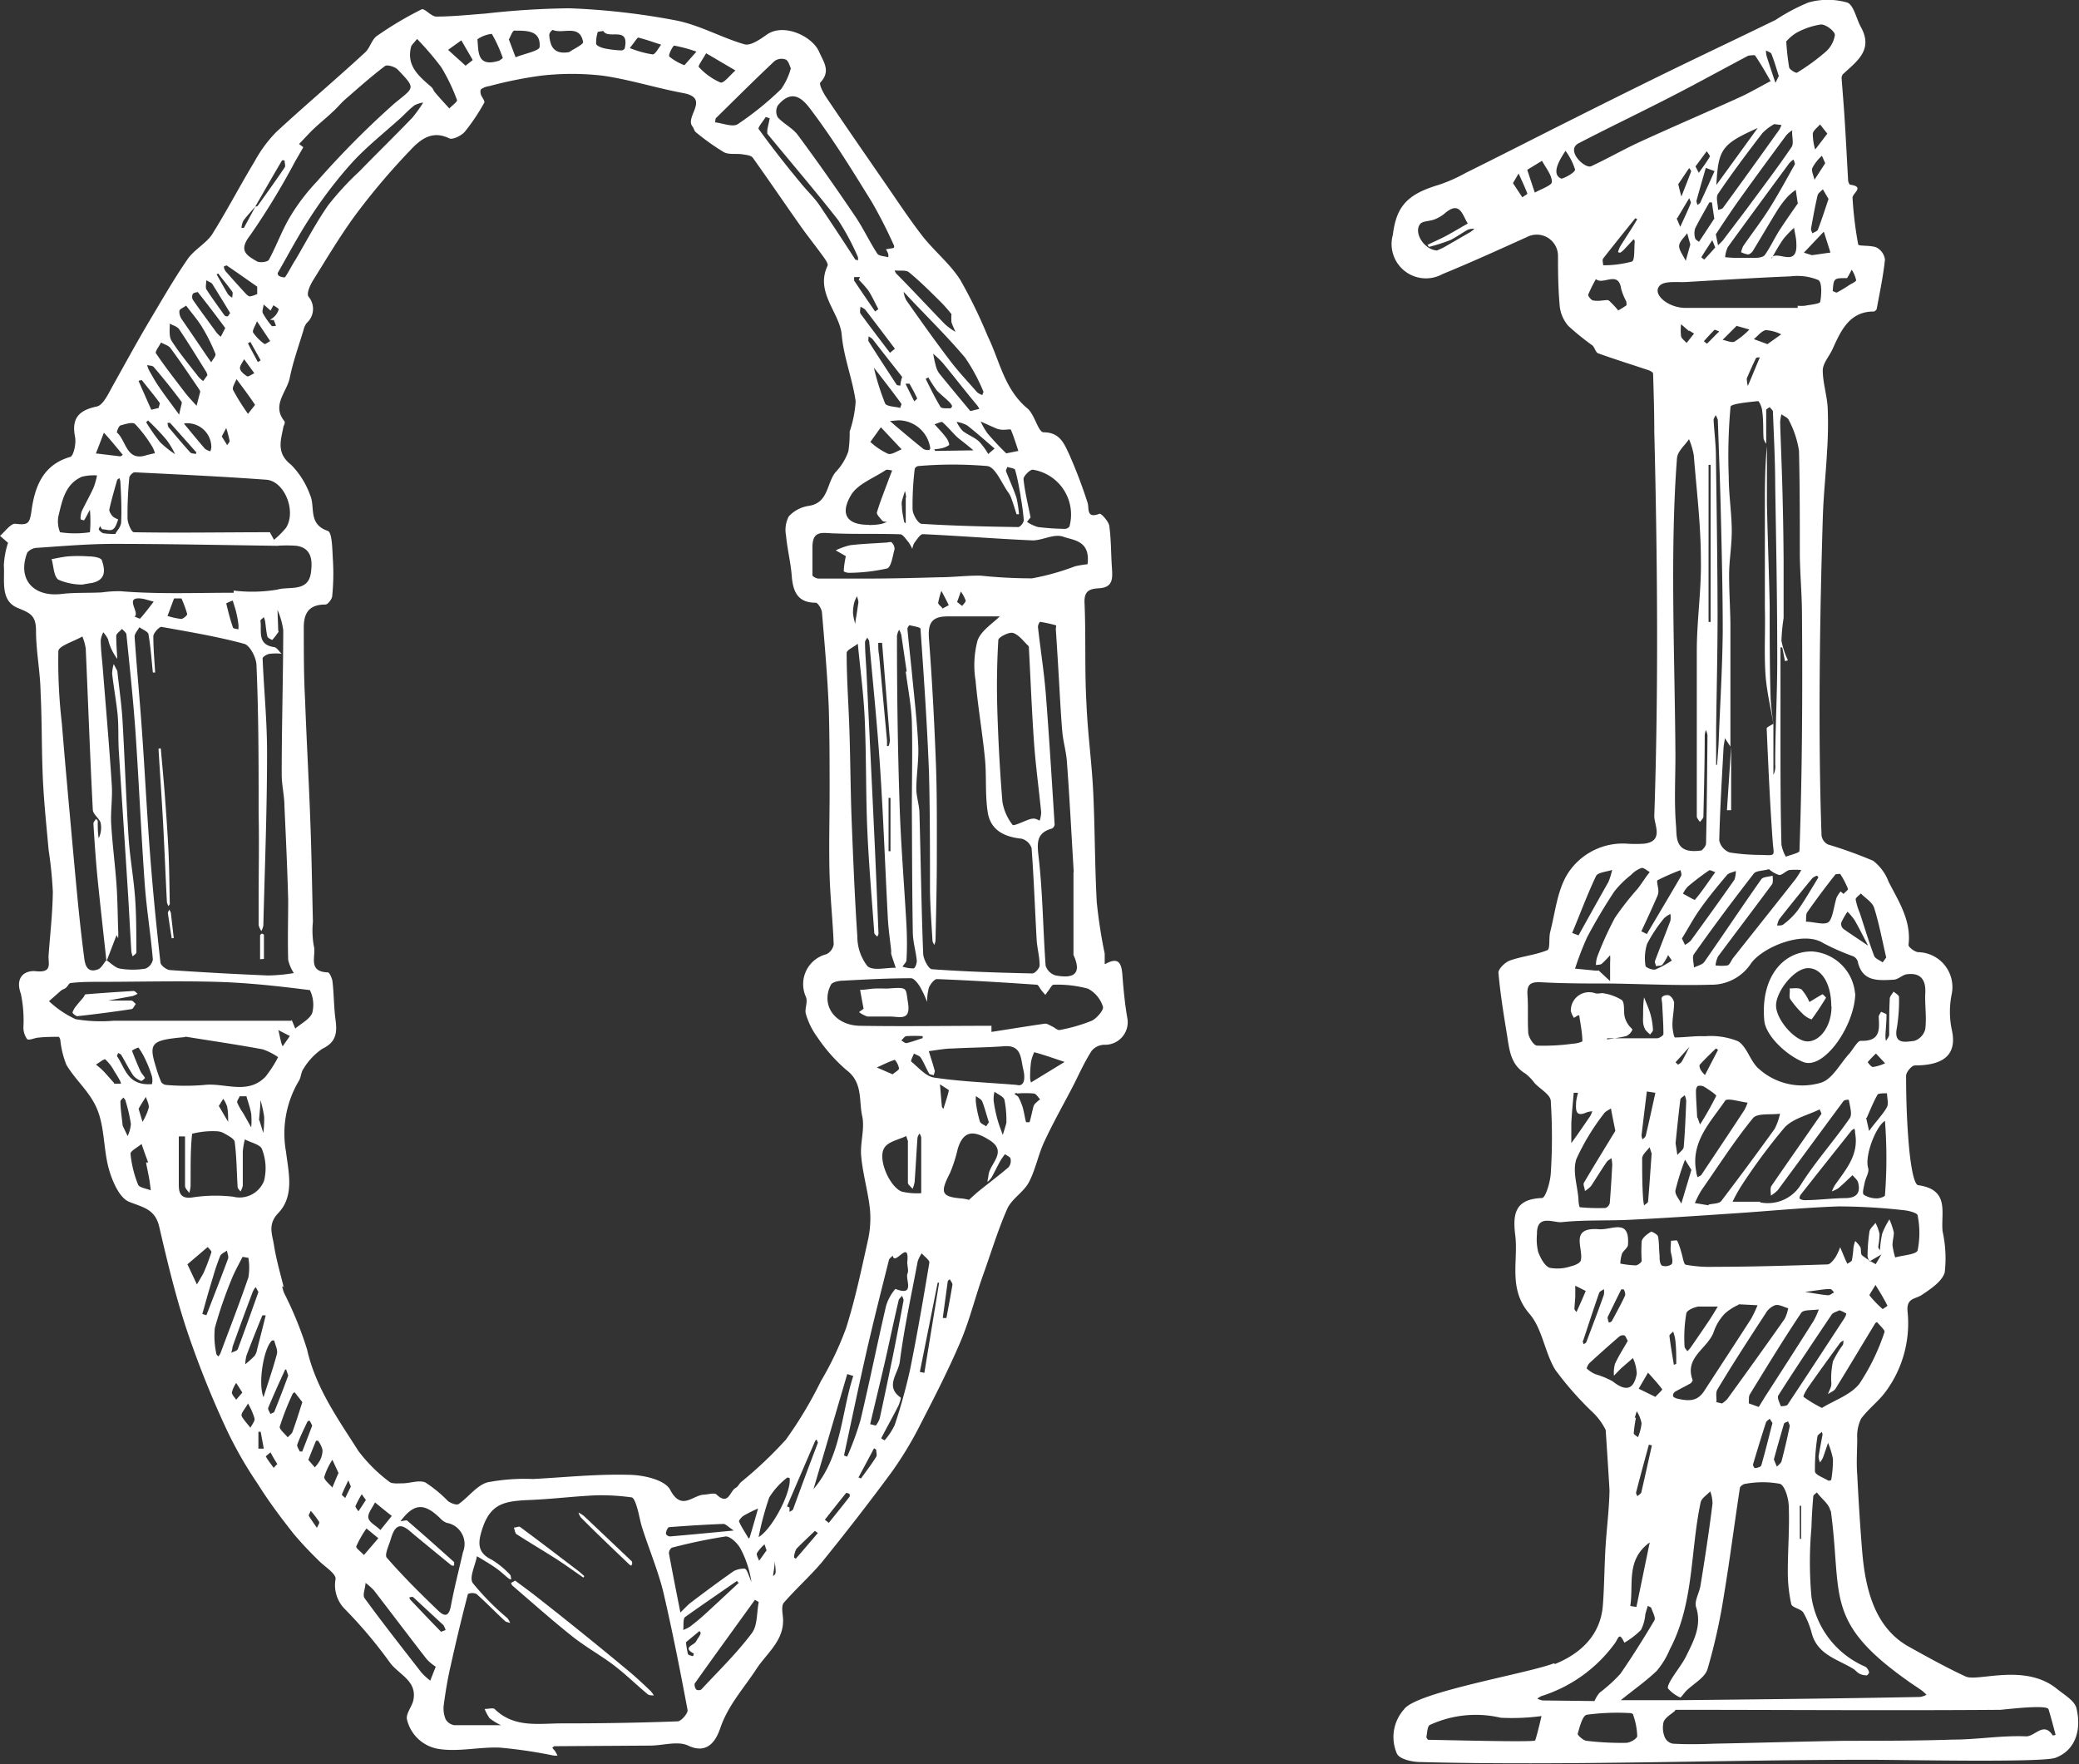 <svg xmlns="http://www.w3.org/2000/svg" viewBox="0 0 173.14 146.91"><rect x="0" y="0" width="173.14" height="146.91" fill="#333333" stroke="none"/><defs><style>.cls-1{fill:#fff;fill-rule:evenodd;}</style></defs><title>Asset 2</title><g id="Layer_2" data-name="Layer 2"><g id="Layer_1-2" data-name="Layer 1"><path class="cls-1" d="M92.06,80.27c1.15-.64,1.35,0,1.42,1,.09,1.2.21,2.41.42,3.6A1.88,1.88,0,0,1,92,87a1.4,1.4,0,0,0-1.09.51c-.56.87-1,1.83-1.45,2.74-.83,1.61-1.73,3.18-2.49,4.82-.51,1.09-.73,2.33-1.29,3.39-.44.82-1.43,1.37-1.8,2.21-.78,1.77-1.34,3.64-2,5.48s-1.11,3.72-1.86,5.5c-1,2.36-2.18,4.66-3.35,6.93a30,30,0,0,1-2.41,4c-1.9,2.58-3.86,5.1-5.88,7.59-1,1.16-2.11,2.15-3.1,3.29-.21.24-.12.79-.08,1.18.19,1.93-1.34,3-2.22,4.36-1.05,1.61-2.35,3-3,4.92-.25.7-.88,2.29-2.67,1.44-.87-.41-2.11,0-3.18,0l-7.93.05c-.06,0-.12.06-.18.1s.16.23.23.35a3.47,3.47,0,0,1,.18.33,1.74,1.74,0,0,1-.32,0,40.15,40.15,0,0,0-4.45-.66c-1.7-.08-3.45.37-5.11.11a3.23,3.23,0,0,1-2.66-2.47c-.1-.48.43-1.06.54-1.62.31-1.59-1.22-2.11-1.94-3.08a38.43,38.43,0,0,0-3.72-4.43,2.82,2.82,0,0,1-.82-2.57c0-.49-1-1.06-1.49-1.6a29.07,29.07,0,0,1-2-2.14c-1.07-1.35-2.1-2.73-3-4.17a33.24,33.24,0,0,1-2.57-4.48,79.62,79.62,0,0,1-3.2-7.93c-1-2.93-1.72-5.94-2.43-9-.34-1.47-1.35-1.61-2.5-2.07-.8-.32-1.38-1.66-1.67-2.65-.47-1.61-.36-3.4-.95-4.94S6.31,90,5.52,88.65a7.59,7.59,0,0,1-.49-2c0-.11-.1-.31-.14-.31-.55,0-1.09,0-1.63.06-.35,0-.82.27-1,.13a1.66,1.66,0,0,1-.31-1,10.93,10.93,0,0,0-.21-2.77c-.53-1.44.39-2,1.3-1.88,1.28.12,1-.59,1-1.25.13-1.79.34-3.58.36-5.37a34,34,0,0,0-.35-3.47c-.18-2-.39-4-.48-5.93-.11-2.41-.07-4.82-.19-7.22C3.35,55.91,3,54.22,3,52.54c0-1.3-.48-1.49-1.54-1.92C0,50,.41,48.35.32,47.08A7.12,7.12,0,0,1,.67,45.2L0,44.62c.44-.37.93-1.09,1.32-1,1,.11,1.15,0,1.3-1.07.27-1.95.91-3.84,3.23-4.5.28-.08.51-1.13.4-1.67-.3-1.53.29-2.21,1.81-2.53.56-.12,1-1.15,1.38-1.81,1-1.79,2-3.63,3.06-5.41s2-3.42,3.13-5.06c.53-.76,1.47-1.26,2-2,1.26-2,2.35-4.11,3.58-6.14A11,11,0,0,1,23,11c2.43-2.25,5-4.41,7.41-6.64.4-.36.52-1,.94-1.34A29.33,29.33,0,0,1,35.11.78c.24-.12.8.6,1.22.6,1.36,0,2.73-.15,4.1-.25a68.5,68.5,0,0,1,7-.44,59.19,59.19,0,0,1,8.81,1c2,.38,3.8,1.43,5.76,2,.51.14,1.3-.41,1.85-.8,1.39-1,3.79.11,4.36,1.41.39.89,1,1.62.11,2.57-.13.14.24.86.49,1.23,1.55,2.31,3.14,4.6,4.72,6.89,1.09,1.57,2.14,3.18,3.31,4.69,1,1.26,2.28,2.29,3.13,3.62A41.49,41.49,0,0,1,82.26,28c1,2.05,1.37,4.39,3.29,6,.63.51.9,2,1.37,2,1.38,0,1.72,1,2.13,1.85a41,41,0,0,1,1.52,4c.16.44-.15,1.38,1,.93.13-.05.75.63.81,1,.16,1.15.14,2.32.22,3.48.05.81.14,1.63-1,1.72-.77.05-1.33.14-1.28,1.22.12,2.79,0,5.59.16,8.39.1,2.44.44,4.87.56,7.31.15,3.08.13,6.17.3,9.24A41.77,41.77,0,0,0,92,79.41c0,.27,0,.55,0,.86ZM21.25,17.2h0c.07,0,.17,0,.21-.06.76-1.06,1.52-2.12,2.25-3.2.08-.11,0-.33,0-.49s-.22-.1-.23-.08c-.75,1.27-1.48,2.55-2.22,3.83-.33.39-.69.77-1,1.19a1.76,1.76,0,0,0-.15.59c.07,0,.18,0,.2,0,.32-.59.64-1.18.95-1.77ZM8.86,80h0c-.25-2.34-.52-4.68-.75-7-.14-1.47-.24-2.94-.33-4.42,0-.13.15-.27.23-.4,0,.06.12.11.13.18,0,.48,0,1,.08,1.44a2,2,0,0,0,.16-1.28c-.12-.39-.63-.71-.65-1.08C7.5,63,7.34,58.49,7.14,54a4.51,4.51,0,0,0-.28-1c-.7.41-2,.79-2,1.23a44.8,44.8,0,0,0,.29,6c.29,3.56.62,7.11.94,10.67.27,2.9.52,5.8.9,8.68.06.42.09,1.55,1.17,1.14.29-.11.47-.51.7-.77.38.25.73.64,1.14.71a6.5,6.5,0,0,0,2.11,0,1,1,0,0,0,.62-.76c-.18-2.12-.53-4.22-.68-6.34-.3-4.21-.48-8.44-.77-12.65-.19-2.69-.48-5.38-.75-8.06,0-.17-.24-.32-.37-.48-.17.2-.47.38-.48.58,0,.64.05,1.28.09,1.92A4.33,4.33,0,0,1,9,53.24a2.46,2.46,0,0,0-.4-.59,2.11,2.11,0,0,0-.21.66c0,.75.1,1.49.16,2.23.26,3.28.55,6.56.76,9.84.07,1.08-.11,2.17-.05,3.24.1,1.68.32,3.34.44,5,.09,1.27.1,2.54.14,3.81a5.49,5.49,0,0,1,0,.7c-.09-.17-.18-.35-.13-.26-.23.58-.52,1.36-.82,2.13Zm14.77,27.13h0l-.13,0a4,4,0,0,0,.15.52,30.64,30.64,0,0,1,1.92,4.71c.72,3.21,2.58,5.8,4.28,8.47a12.89,12.89,0,0,0,2.56,2.55c.23.2.73.14,1.1.14.65,0,1.39-.3,1.92-.07A10.79,10.79,0,0,1,37.31,125c.24.18.72.36.89.24.82-.57,1.49-1.53,2.38-1.8a16.5,16.5,0,0,1,3.81-.28c2.65-.14,5.3-.42,7.93-.35,1.21,0,3,.4,3.47,1.21.93,1.79,1.8.58,2.74.45.39,0,1-.21,1.16,0,1,.93,1.09-.33,1.58-.57.18-.09.28-.33.44-.48a34,34,0,0,0,3.74-3.54A34,34,0,0,0,68.37,115a26.33,26.33,0,0,0,2.1-4.43c.75-2.37,1.26-4.81,1.8-7.24a8.41,8.41,0,0,0,.18-2.64c-.16-1.48-.6-2.94-.73-4.42-.1-1.11.32-2.29.08-3.35-.28-1.28.07-2.78-1.3-3.81a13.59,13.59,0,0,1-2.43-2.74,6.21,6.21,0,0,1-.95-1.91c-.14-.44.18-1,0-1.44a2.57,2.57,0,0,1,1.7-3.56,1.1,1.1,0,0,0,.61-.82c-.07-1.91-.28-3.81-.34-5.72-.07-2.34,0-4.69,0-7s0-4.66-.07-7c-.11-2.62-.34-5.24-.56-7.85,0-.32-.34-.88-.53-.88-1.56,0-1.91-1-2-2.33-.1-1.1-.37-2.18-.47-3.28A2.42,2.42,0,0,1,65.69,43a2.84,2.84,0,0,1,1.63-.87c1.74-.23,1.5-2,2.33-2.88a4.82,4.82,0,0,0,1-1.66,9.8,9.8,0,0,0,.11-1.65,9.78,9.78,0,0,0,.5-2.52c-.26-1.86-1-3.67-1.16-5.53s-2.24-3.54-1.18-5.76c.07-.16-.18-.52-.34-.74-.62-.86-1.28-1.68-1.89-2.54-1.34-1.9-2.65-3.83-4-5.72-.15-.2-.56-.23-.85-.28-.52-.08-1.14.05-1.56-.18A19.38,19.38,0,0,1,57.94,11c-.13-.11-.16-.34-.28-.48-.63-.82,1.51-2.35-.76-2.77s-4.46-1.13-6.72-1.45a22.39,22.39,0,0,0-5.11,0,34.07,34.07,0,0,0-4.32.87,1.55,1.55,0,0,0-.67.25c-.1.08-.08.36,0,.53s.32.49.25.6a16.74,16.74,0,0,1-1.62,2.42c-.29.33-1,.69-1.3.55-1.44-.71-2.43.12-3.25,1a56.93,56.93,0,0,0-4.4,5.17c-1.34,1.79-2.48,3.72-3.66,5.61-.26.41-.59,1.12-.41,1.4a1.57,1.57,0,0,1-.14,2.19,1.47,1.47,0,0,0-.27.58c-.4,1.34-.88,2.65-1.15,4-.24,1.18-1.53,2.26-.44,3.61.06.07,0,.27-.08.42-.21,1.14-.64,2.21.63,3.2a6.9,6.9,0,0,1,1.58,2.51c.46,1-.2,2.43,1.48,3,.38.13.37,1.63.43,2.5a18.6,18.6,0,0,1-.06,2.89c0,.27-.37.75-.57.74-1.42,0-1.82.77-1.8,2,0,2,0,4,.11,6,.12,3.31.31,6.63.43,9.94.11,2.83.15,5.65.22,8.47a7.41,7.41,0,0,0,.07,2c.24.78-.57,2.17,1.16,2.22.15,0,.37.49.4.77.12,1,.11,2.11.25,3.15s.1,1.88-1.09,2.44a5.33,5.33,0,0,0-1.57,1.66c-.21.27-.2.7-.38,1a8.57,8.57,0,0,0-1.08,5.93c.21,1.71.72,3.67-.65,5.1-.89.93-.5,1.76-.36,2.62.19,1.25.56,2.48.86,3.72ZM12.92,56h-.19c-.11-1.05-.18-2.11-.36-3.15,0-.25-.5-.42-.76-.62-.14.26-.41.54-.4.79.18,2.61.43,5.21.61,7.82.25,3.48.42,7,.69,10.44.23,3,.52,5.91.85,8.85,0,.25.5.63.79.65q4.08.28,8.16.45a14.34,14.34,0,0,0,2.16-.2A3.45,3.45,0,0,1,24,79.93c-.05-1.67,0-3.35,0-5-.07-2.59-.19-5.17-.31-7.75,0-.91-.23-1.8-.23-2.7,0-4,.12-8,.13-12a6.32,6.32,0,0,0-.48-1.69l.06,1.7c0,.05.06.13,0,.16a5.23,5.23,0,0,1-.5.64s-.37-.15-.4-.28c-.1-.41-.13-.85-.19-1.28a2.24,2.24,0,0,0-.11-.34c-.1.11-.3.23-.28.32.12.84-.29,1.95,1.1,2.17.25,0,.44.36.66.56a4.21,4.21,0,0,0-.94,0c-.24,0-.64.26-.64.38.11,2.65.38,5.29.37,7.94,0,4.77-.19,9.55-.31,14.32a2,2,0,0,1-.16.45,1.46,1.46,0,0,1-.23-.49c0-.71,0-1.42,0-2.14,0-2.36.05-4.73,0-7.09,0-4.14,0-8.27-.18-12.4,0-.63-.55-1.66-1-1.79-2.27-.62-4.6-1-6.92-1.42-.18,0-.66.5-.67.78,0,1,.09,2,.15,3Zm28.74,87.63h0a5.1,5.1,0,0,1-.89-.55,4.32,4.32,0,0,1-.41-.77c.29,0,.69-.11.83,0,1.67,1.64,3.78,1.18,5.75,1.2,3.17,0,6.33-.05,9.49-.17.3,0,.88-.68.83-.95-.61-3.26-1.25-6.51-2-9.74-.44-1.82-1.18-3.57-1.76-5.37-.19-.57-.27-1.18-.45-1.76-.09-.31-.26-.81-.45-.83a18.36,18.36,0,0,0-3-.17c-1.78.08-3.54.3-5.32.38-2.23.09-3.44.23-4.15,2.52-.34,1.1-.36,1.9.84,2.47a7.33,7.33,0,0,1,1.51,1.24c.07.07.06.22.09.34s-.14,0-.18,0c-.36-.29-.69-.61-1.07-.88s-1.07-.69-1.6-1c-.14.76-.66,1.77-.35,2.23a21.45,21.45,0,0,0,2.88,2.92,1.84,1.84,0,0,1,.24.41c-.15-.06-.34-.07-.44-.17-.8-.74-1.56-1.53-2.37-2.25a.92.92,0,0,0-.71,0q-.78,3-1.46,6.08c-.23,1-.41,2.08-.55,3.14a2.38,2.38,0,0,0,.15,1.21,1,1,0,0,0,.73.5c1.23,0,2.46,0,3.9,0ZM83.3,51.33h0c-1.26,0-2.83,0-4.4,0-1.41,0-1.63.68-1.53,1.94.26,3.41.44,6.82.57,10.23.1,2.61.08,5.22.08,7.83,0,2.34-.06,4.68-.11,7a1.54,1.54,0,0,1-.1.35,1.25,1.25,0,0,1-.15-.31c-.08-1.41-.19-2.81-.21-4.22,0-3.24,0-6.48-.08-9.72-.15-4-.43-8.05-.71-12.07,0-.13-.6-.22-.93-.3,0,0-.17.2-.16.3.11,1.21.25,2.42.37,3.63.19,2,.43,4,.53,6.07.06,1.2-.15,2.4-.16,3.6,0,.67.24,1.34.26,2,.11,3.9.16,7.81.31,11.71,0,.48.44,1.31.73,1.34,2.78.2,5.58.29,8.37.35.21,0,.61-.44.6-.68,0-.72-.21-1.44-.25-2.16-.14-2.53-.23-5.07-.42-7.6a1.21,1.21,0,0,0-.83-.78c-1.46-.15-2.61-.72-2.83-2.25s-.08-2.94-.22-4.39c-.21-2.17-.59-4.33-.78-6.5a8,8,0,0,1,.16-3.36c.3-.84,1.29-1.44,1.89-2.05Zm-63.84-2h0v-.15a12.89,12.89,0,0,0,3.63-.08c1-.3,2.61.25,2.81-1.46.12-.94.08-2-1.21-2.19a10.93,10.93,0,0,0-1.62,0c-4.54-.06-9.08-.16-13.62-.16-2.13,0-4.26.19-6.39.33a1.1,1.1,0,0,0-.79.4c-.84,2.19.48,3.72,2.86,3.44,1.11-.13,2.23-.07,3.35-.13a10.63,10.63,0,0,1,1.53-.1c3.13.26,6.3.13,9.45.13ZM82.57,85.45h0l0,.48c1.49-.23,3-.48,4.47-.69.19,0,.4.15.6.24s.44.33.61.29A13.72,13.72,0,0,0,90.92,85c.43-.2,1-.9.94-1.15a2.56,2.56,0,0,0-1.25-1.52A9.7,9.7,0,0,0,87.74,82c-.13,0-.28.3-.42.48s-.17.24-.26.37c-.12-.14-.24-.27-.35-.41s-.23-.43-.36-.44c-2.77-.19-5.54-.36-8.32-.47-.22,0-.55.42-.67.71a4.62,4.62,0,0,0-.15,1.19,9.63,9.63,0,0,0-.59-1.26c-.18-.29-.5-.71-.75-.71-1.87,0-3.74.1-5.61.2-.37,0-.93.1-1.06.34-.87,1.68.31,3.39,2.43,3.42,3.64.06,7.29,0,10.94,0Zm8-38.46h0c.26-2-1.21-2-2-2.29S86.85,45,86,45c-3-.13-6.09-.38-9.14-.52-.23,0-.5.45-.71.72a1.4,1.4,0,0,0-.17.51,3.7,3.7,0,0,0-.31-.55c-.22-.25-.46-.66-.71-.67-1.79-.06-3.59,0-5.37-.07-1,0-1.9-.36-1.93,1.09,0,.8,0,1.59,0,2.39,0,.1.31.27.49.28,1.31,0,2.63,0,3.94,0,2,0,4.09-.05,6.14-.11,1.17,0,2.33-.16,3.49-.13a40.37,40.37,0,0,0,4.23.22,20.2,20.2,0,0,0,3.57-1,8.25,8.25,0,0,1,1-.17ZM22.5,44.37h0l.32.58a7.15,7.15,0,0,0,1-1c.87-1.36-.1-3.85-1.61-4-3.67-.27-7.34-.44-11-.62-.15,0-.42.27-.44.44a31.73,31.73,0,0,0-.15,3.38c0,.41.33,1.17.53,1.17,3.78.07,7.56,0,11.34,0ZM24.28,84.9h0l.31.75c.5-.43,1.22-.78,1.42-1.32a2.79,2.79,0,0,0-.2-1.88c-2.59-.33-5.2-.62-7.81-.69-3.22-.09-6.45,0-9.67,0-.82,0-1.63,0-2.45.1-.13,0-.23.26-.37.38s-.31.15-.43.25l-1,.88A8.25,8.25,0,0,0,6.3,84.87,12.63,12.63,0,0,0,9.44,85c1.19,0,2.38,0,3.58,0,3.75,0,7.5,0,11.26,0ZM89.42,72.62h0c-.23-3.89-.37-6.56-.57-9.22-.06-.83-.31-1.64-.38-2.47-.14-1.61-.21-3.23-.31-4.84-.07-1.23-.15-2.46-.23-3.69,0-.12.06-.33,0-.33a11.47,11.47,0,0,0-1.32-.29.75.75,0,0,0-.17.42c.21,1.88.51,3.75.66,5.64.28,3.6.5,7.21.73,10.82a.43.43,0,0,1-.22.33c-1.25.36-1.26,1.1-1.12,2.31.35,3,.37,6.08.59,9.11a1.24,1.24,0,0,0,.81.81c1.37.27,2.29,0,1.51-1.7a.35.35,0,0,1,0-.11V72.62Zm-18-19h0c-.36.28-.92.52-.91.76,0,2.14.16,4.29.23,6.43.08,2.45.09,4.91.18,7.36.13,3.27.26,6.55.48,9.81a4,4,0,0,0,.84,2.47c.45.42,1.55.12,2.36.14-.13-.38-.26-.76-.38-1.15a2.64,2.64,0,0,1,0-.28c-.1-.9-.23-1.79-.28-2.69-.22-4.16-.37-8.32-.64-12.47-.23-3.53-.59-7-.91-10.57,0-.12-.11-.22-.16-.34-.07.13-.19.27-.19.39,0,.82.08,1.63.12,2.45q.33,6.78.65,13.56c.13,2.75.24,5.49.35,8.24,0,.09-.06.18-.1.27-.09-.11-.25-.21-.25-.32-.21-2.93-.47-5.86-.59-8.8s-.07-6.07-.21-9.09c-.09-2-.37-4.08-.57-6.17ZM24.92,12h0l.34.26c-.22.38-.43.76-.66,1.14a59.88,59.88,0,0,1-3.77,6.2c-1,1.28-.29,1.66.56,2.16.24.14.89.06,1-.12.64-1.18,1.09-2.46,1.78-3.61a16.83,16.83,0,0,1,2.21-2.9,74.59,74.59,0,0,1,6.38-6.44c1.73-1.45,1.94-1.24.37-2.89-.23-.24-.88-.44-1.07-.3-1.16.88-2.26,1.86-3.36,2.82-.34.3-.62.67-1,1-.48.46-1,.87-1.49,1.33s-.89.92-1.33,1.37ZM85.68,53.82h0c-.41-.37-.79-.94-1.3-1.11-.34-.11-1.23.35-1.24.59-.12,2-.14,3.94-.08,5.91.08,2.51.21,5,.42,7.54a4.23,4.23,0,0,0,.85,1.94c.09.12.92-.3,1.4-.46a1.12,1.12,0,0,1,.44-.06,1.62,1.62,0,0,1,.41.17,2.47,2.47,0,0,0,.13-.7c-.19-1.91-.45-3.81-.59-5.72-.19-2.65-.29-5.31-.44-8.1ZM85,41.29H85c-.14-.72-.25-1.45-.46-2.15,0-.14-.43-.18-.66-.26,0,.11-.13.26-.1.35.28.74.62,1.46.87,2.21a9,9,0,0,1,.21,1.38,1.19,1.19,0,0,1-.2,0c-.13-.39-.24-.78-.38-1.16a2.34,2.34,0,0,0-.26-.58c-.59-.8-1.1-2.17-1.79-2.27a33.59,33.59,0,0,0-5.76,0,.4.4,0,0,0-.29.22A24.81,24.81,0,0,0,76,42.39c0,.44.46,1.21.75,1.23,2.68.17,5.37.23,8.05.27.16,0,.47-.38.46-.58a19.59,19.59,0,0,0-.27-2ZM33.42,126.66h0c.22,0,.44-.12.53,0,1.3,1.12,2.59,2.27,3.87,3.42,0,0,0,.17,0,.25s-.2.05-.25,0c-1-.81-2-1.64-3-2.46-.72-.6-1.49-1.49-2,.21-.15.55-.57,1.38-.36,1.63,1.34,1.54,2.81,3,4.26,4.39.6.59.93.48,1.09-.42.28-1.49.67-3,1-4.44a1.79,1.79,0,0,0-1.36-2.43,1.31,1.31,0,0,1-.5-.34c-1.37-1.35-2.21-1.31-3.36.22Zm-18-40.3h0c-2.83.25-3.07.47-2.42,2.54a9.63,9.63,0,0,0,.43,1.21.59.59,0,0,0,.45.24,18.79,18.79,0,0,0,3.09,0c1.71-.22,3.63.86,5.13-.68a9.59,9.59,0,0,0,1.06-1.64,5.15,5.15,0,0,0-1.28-.65c-2.15-.4-4.31-.71-6.46-1.06Zm-.09,8.27h-.44c0,1.3,0,2.61,0,3.9,0,.6,0,1.36,1.15,1.18a12.67,12.67,0,0,1,3.37-.06,2.19,2.19,0,0,0,2.58-1.32,4.34,4.34,0,0,0-.17-2.63c-.12-.39-.93-.55-1.43-.82a6.7,6.7,0,0,0-.17,1c0,1,0,1.9,0,2.85a1.65,1.65,0,0,1-.19.49c-.08-.12-.23-.24-.24-.37-.08-1.24-.08-2.49-.24-3.73,0-.28-.55-.55-.89-.75A1.4,1.4,0,0,0,18,94.2a6.93,6.93,0,0,0-2,.21c-.16,1.44-.11,2.91-.13,4.37a2.64,2.64,0,0,1-.11.56c-.12-.19-.34-.37-.35-.57,0-1.38,0-2.76,0-4.14Zm59.12-74h0a.32.32,0,0,0,0-.19,39.92,39.92,0,0,0-1.85-3.63c-1.54-2.49-3.08-5-4.82-7.34-.63-.84-1.6-2.38-3-.69a1,1,0,0,0,0,1c.51.55,1.26.9,1.69,1.5,1.64,2.21,3.22,4.47,4.77,6.76.67,1,1.17,2.08,1.82,3.08.14.21.6.21.91.3a.7.7,0,0,0,0-.28,1.93,1.93,0,0,0-.19-.38l.63-.11Zm1,35.29h.06c-.15-1-.29-2-.45-3.05a1.78,1.78,0,0,0-.18-.43,1.58,1.58,0,0,0-.18.5c0,4.6.06,9.21.21,13.81.1,3.43.39,6.84.58,10.27.05,1,.06,2,0,2.93,0,.18-.22.36-.33.54a2.77,2.77,0,0,0,.92.15c.13,0,.29-.44.27-.66-.08-.78-.32-1.55-.33-2.33-.06-3.4-.06-6.8-.08-10.2,0-2.45.06-4.9,0-7.35-.05-1.39-.33-2.78-.51-4.17ZM56.66,134.28h0c.34-.33.58-.6.86-.82,1.19-.9,2.38-1.79,3.6-2.64a2,2,0,0,1,.89-.2c.06,0,.16.12.2.21.14.3.25.61.37.92a8.52,8.52,0,0,0-.92-2.81c-.24-.44-.84-1-1.21-1a44.43,44.43,0,0,0-4.5.94.57.57,0,0,0-.24.48c.3,1.62.62,3.23.95,4.9Zm28-43.94h0c.63.18.76-.47.55-1.33s-.12-2-1.57-1.89-2.86.11-4.29.19c-.67,0-1.34.14-2,.22.17.55.35,1.1.5,1.65,0,.1-.06.24-.09.36-.13-.05-.33-.05-.38-.14-.25-.43-.43-.91-.7-1.33-.1-.16-.38-.23-.57-.34-.08.23-.29.61-.22.67.6.49,1.2,1.22,1.89,1.33,2.1.32,4.24.4,6.89.61Zm-3.93,9.54h0c.22-.19.49-.45.78-.69.83-.67,1.69-1.31,2.49-2a.85.85,0,0,0,.16-.69c0-.15-.3-.26-.46-.39a4.78,4.78,0,0,0-.41.59c-.25.45-.47.92-.72,1.36a1.86,1.86,0,0,1-.33.36c0-.18.06-.35.08-.53.07-1,1.71-2,0-3-1.34-.84-2.12-.65-2.56.78a11.86,11.86,0,0,1-.64,2c-.86,1.67-.74,2,1.08,2.14a4.48,4.48,0,0,1,.52.11ZM70.29,121.2h0l.26.1a25,25,0,0,0,1.1-3c.76-3.17,1.4-6.37,2.14-9.55a3.84,3.84,0,0,1,.78-1.42c1.67.66.82-.8,1-1.26.14-.3-.06-.73,0-1.1.14-1.77-1.07.5-1.22-.41-.11.12-.29.23-.32.37-.65,2.58-1.3,5.15-1.89,7.73-.64,2.82-1.23,5.66-1.84,8.49ZM85.8,43.11h0l-.27.35a3.2,3.2,0,0,0,.92.43,21.09,21.09,0,0,0,2.26.15c.12,0,.34-.12.36-.22A3.78,3.78,0,0,0,86,39.11c-.23,0-.79.55-.76.8.11,1.07.38,2.13.59,3.2ZM73.4,119.79h0l.27.15a5.71,5.71,0,0,0,.84-1.27,46.31,46.31,0,0,0,1.28-4.61c.61-3,1.12-6,1.61-8.93,0-.21-.41-.5-.64-.76a3.06,3.06,0,0,0-.33.65c-.52,2.78-1.13,5.55-1.49,8.35-.12,1-1.27,2.07.06,3,.07,0-.08.47-.18.69-.46.9-.95,1.78-1.42,2.68ZM35.22,8.54h0a2.53,2.53,0,0,0-.69.22c-.39.3-.73.65-1.09,1-1.38,1.25-2.86,2.41-4.11,3.77A36.19,36.19,0,0,0,25.9,18c-1,1.51-1.86,3.14-2.77,4.73a.28.28,0,0,0,.12.26c.16.07.46.15.5.08.31-.46.57-1,.86-1.44.9-1.53,1.72-3.11,2.73-4.55a23.89,23.89,0,0,1,2.56-2.78c1.47-1.51,3-3,4.44-4.5a11.3,11.3,0,0,0,.88-1.22ZM65.86,5.69h0c-.09-.17-.17-.6-.42-.73a1,1,0,0,0-.93.12c-1.65,1.55-3.26,3.16-4.88,4.75-.07.07-.05.24-.07.36.64.07,1.46.42,1.88.15a25.91,25.91,0,0,0,3.61-2.92,5.37,5.37,0,0,0,.81-1.73ZM63.18,133.4h0l-.31-.18c-1.67,2.32-3.35,4.62-5,6.95-.07.1,0,.38.11.52a.42.42,0,0,0,.42,0c1.43-1.54,2.94-3,4.21-4.69.49-.64.4-1.72.58-2.6Zm-26.89,5.39h0a4,4,0,0,1-.74-.61c-1.48-1.9-2.93-3.83-4.41-5.75a5.25,5.25,0,0,0-.7-.62c0,.43-.27,1-.08,1.27,1.53,2.1,3.14,4.14,4.74,6.2a5.86,5.86,0,0,0,.73.67l.46-1.16ZM64.1,9.85h0l-.33-.11c-.21.35-.68.89-.59,1,1.09,1.51,2.26,3,3.43,4.41.52.66,1.15,1.24,1.63,1.93,1,1.49,2,3,3,4.55,0,0,.14,0,.21.07a1.25,1.25,0,0,0,0-.29,20.47,20.47,0,0,0-1.64-3.07c-1.91-2.45-3.94-4.81-5.91-7.21,0-.07,0-.21,0-.31.06-.33.14-.65.21-1Zm8.24,33.87h0c.15,0,.55,0,1-.08a2.17,2.17,0,0,0,.54-.19c-.15,0-.34,0-.43-.12s-.47-.49-.42-.66c.26-.88.61-1.74.93-2.61.11-.3.23-.59.34-.89-.19,0-.44-.12-.57,0-1,.65-2.26,1.13-2.82,2-1,1.63-.39,2.56,1.48,2.53ZM7.49,42.44h0c-.26.49-.36.7-.49.89,0,0-.29-.06-.29-.1a1.94,1.94,0,0,1,.09-.64c.32-.67.69-1.32,1-2a6.47,6.47,0,0,0,.28-1,4,4,0,0,0-1.26.11c-1.4.61-1.64,2-1.95,3.26A2.38,2.38,0,0,0,5,44.32a8.32,8.32,0,0,0,2.49,0,10.75,10.75,0,0,0,0-1.84ZM75.63,95.08h0l-.16-.48c-.63.31-1.52.46-1.83,1-.57.92.46,3.26,1.47,3.63a5.69,5.69,0,0,0,1.61.13l0-4.64a.94.94,0,0,0-.14-.33,1,1,0,0,0-.17.34c-.09,1.24-.15,2.47-.24,3.7A2.61,2.61,0,0,1,76,99c-.13-.17-.38-.34-.39-.51,0-1,0-2,0-3.42Zm-54.91,9.67h0l-.52-.09c-.32.64-.68,1.26-.94,1.93a35.28,35.28,0,0,0-1.37,4,6.88,6.88,0,0,0,.13,2.15c0,.07.1.14.16.21a1,1,0,0,0,.17-.24c.79-2.11,1.61-4.22,2.34-6.35a5,5,0,0,0,0-1.59Zm14-101.49h0c-.3.38-.44.48-.48.62-.42,1.6.65,2.47,1.68,3.36.14.12.19.33.32.47.38.45.78.88,1.18,1.32.23-.24.69-.57.64-.7A15.75,15.75,0,0,0,36.75,5.6a24.63,24.63,0,0,0-2-2.34ZM81.91,32.64h0a15.37,15.37,0,0,0-1.53-2.85c-1.5-1.78-3.18-3.42-4.78-5.12-.11-.13-.23-.25-.35-.37a2.28,2.28,0,0,0,.23.71c1.15,1.63,2.3,3.26,3.51,4.85.74,1,1.58,1.88,2.39,2.81a1.41,1.41,0,0,0,.44.23s0-.1.09-.26ZM67.75,124h0c2.34-2.75,2.29-6.26,3.31-9.42l-.5-.16q-1.41,4.8-2.81,9.58Zm4.7-5.41h0l.49.12a2.22,2.22,0,0,0,.32-.58q.6-2.76,1.16-5.52c.29-1.44.56-2.88.83-4.33,0-.11-.08-.25-.13-.38-.09.13-.25.24-.28.38-.35,1.49-.67,3-1,4.49-.45,2-.92,3.88-1.37,5.82Zm6.82-92.39h0a12.82,12.82,0,0,0-.87-1c-.87-.86-1.74-1.74-2.69-2.52-.26-.22-.79-.11-1.2-.16a.88.88,0,0,0,.11.24C76,24.15,77.33,25.59,78.7,27a5.09,5.09,0,0,0,.87.63c-.11-.26-.24-.52-.33-.79a3.82,3.82,0,0,1,0-.68ZM16.68,32.6h0a2,2,0,0,0-.18-.31c-.76-1.11-1.5-2.22-2.3-3.3-.17-.23-.52-.31-.79-.47-.15.31-.52.76-.42.9.76,1.13,1.61,2.21,2.44,3.3.29.37.63.72.94,1.07l.31-1.19Zm-4.41,5.28h0l.63-.14a2.13,2.13,0,0,0-.23-.56,11,11,0,0,0-1.42-1.87c-.2-.19-.81,0-1.19.11-.16,0-.36.56-.32.6.79.67.77,2.49,2.53,1.86Zm5-6.64h0a1.2,1.2,0,0,0-.08-.25c-.75-1.2-1.48-2.4-2.27-3.57-.15-.23-.52-.32-.78-.47,0,.49-.08,1.07.15,1.43.67,1.05,1.47,2,2.24,3a2.63,2.63,0,0,0,.39.35l.35-.48ZM63.17,128h0c1.14-.66,2.76-3.77,2.59-4.92,0,0-.22-.08-.25,0a6.27,6.27,0,0,0-1.45,1.62,24.76,24.76,0,0,0-.89,3.34ZM15.5,25.45h0c-.25.18-.53.28-.56.43a1.08,1.08,0,0,0,.18.68c.69,1,1.4,2.05,2.1,3.08l.37.53c.13-.24.42-.55.35-.71a14.84,14.84,0,0,0-1.11-2.22c-.38-.62-.87-1.18-1.33-1.79Zm45.61,102h0c-.49-.32-.68-.55-.86-.55-1.51.06-3,.15-4.52.27-.11,0-.25.31-.27.49s.24.29.36.28c1.66-.14,3.31-.3,5.29-.49ZM42.37,3.26h0l.57,1.51c.69-.29,2-.53,2-.87.1-1.41-1.13-1.34-2.11-1.35-.14,0-.29.44-.44.71ZM12.17,96.8h0l.17,0c-.19-.51-.37-1-.55-1.54-.32.28-.94.58-.92.83a9.41,9.41,0,0,0,.63,2.56c.11.25.69.32,1.06.47-.05-.37-.09-.74-.16-1.11s-.16-.78-.23-1.16Zm53.37,28.64h0l.21.09v.37c.1-.07.26-.12.3-.22q1-2.76,2.06-5.53c0-.06-.06-.16-.09-.24s-.13.07-.15.12q-1.17,2.7-2.33,5.41ZM83.81,37.75h0l1-.2c-.2-.59-.38-1.19-.62-1.76,0-.07-.41,0-.62,0a1.82,1.82,0,0,1-.52-.08c-.46-.19-.92-.41-1.38-.61a5.89,5.89,0,0,0,.58,1c.5.58,1,1.12,1.54,1.64Zm-3-3.52h0l.75-.18a2.4,2.4,0,0,0-.16-.27c-1-1.19-1.91-2.38-2.88-3.55a7.37,7.37,0,0,0-.81-.77c.07.31.12.63.21.94a1.91,1.91,0,0,0,.28.67c.9,1.11,1.81,2.2,2.61,3.16Zm-22-29.8h0c-.26.46-.69,1.07-.62,1.14A5.29,5.29,0,0,0,60,6.87c.28.09.82-.64,1.25-1L58.8,4.43ZM47.4,4.34h0c.41-.29,1.2-.64,1.16-.85-.29-1.52-1.69-.62-2.53-1a.62.62,0,0,0-.29.4c.07.95.36,1.67,1.66,1.45Zm-5.86.74h0c.11-.09.34-.22.33-.26a11.47,11.47,0,0,0-.91-2,2.62,2.62,0,0,0-1.2.45c.1,1-.06,2.36,1.78,1.79Zm20,126.76h0a1.54,1.54,0,0,1-.17-.19c-1.44,1-2.91,2-4.31,3-.2.16-.11.71-.16,1.08a2.86,2.86,0,0,0,.58-.29c.43-.33.86-.68,1.26-1.05.94-.86,1.87-1.73,2.8-2.6ZM88.66,88.43h0c-1.1-.37-1.81-.62-2.53-.81a3.4,3.4,0,0,0-.27.83,10.33,10.33,0,0,0-.07,1.36,1.94,1.94,0,0,0,.07.33l2.8-1.71Zm-76,1.83h0a1.51,1.51,0,0,0,0-.61,10.17,10.17,0,0,0-.55-1.42,6.08,6.08,0,0,0-.58-1,2.07,2.07,0,0,0-.54.26c.22.58.46,1.17.72,1.74.1.19.27.35.37.54,0,0-.26.27-.32.24a1.56,1.56,0,0,1-.66-.45c-.37-.55-.67-1.15-1-1.71-.05-.08-.18-.12-.27-.17,0,.1-.12.24-.08.28.69,1,.86,2.46,2.89,2.32Zm12.52,26.5h0l-.64-.82s-.15.07-.17.13a23.24,23.24,0,0,0-1.07,2.72c-.06.22.42.59.66.9.13-.15.33-.28.4-.46.29-.8.54-1.61.82-2.47Zm52.3-79.37h0A2.69,2.69,0,0,0,74.83,35l-.71.06.47.41c.77.65,1.54,1.3,2.33,1.93a.9.9,0,0,0,.5.07s0-.17,0-.1ZM18.76,27.32h0c-.73-1-1.5-2-2.29-3,0,0-.35.05-.41.15a.53.53,0,0,0,0,.49c.65.94,1.33,1.85,2,2.77a2.42,2.42,0,0,0,.33.31l.37-.73Zm3.18,89.05h0c.4-1.28.81-2.44,1.12-3.62.09-.33-.14-.75-.22-1.12a.53.53,0,0,0-.19,0c-.69.62-1.18,3.58-.71,4.7ZM72.47,36.79h0a5.76,5.76,0,0,0,1.49,1c.32.09.75-.23,1.13-.37l-1.73-1.84-.89,1.24ZM16.85,109.42h0l.34.1c.6-1.56,1.22-3.13,1.8-4.7.07-.19-.06-.45-.09-.68-.19.14-.47.25-.56.44a17.35,17.35,0,0,0-.6,1.76c-.31,1-.59,2-.89,3.08Zm-1.25-4.16h0l.8,1.7c.19-.34.41-.68.57-1a17.42,17.42,0,0,0,.64-1.7c0-.1-.2-.28-.31-.42l-1.7,1.45Zm-.68-70.73h0c.14-.72.27-1,.2-1.07-.74-1-1.51-1.95-2.31-2.89-.1-.13-.37-.12-.56-.17a2.68,2.68,0,0,0,.18.47c.26.45.51.91.81,1.34.43.64.9,1.25,1.68,2.32ZM50.23,2.58h0l-.44.07a2.7,2.7,0,0,0-.14,1c.05.19.46.33.74.39a9,9,0,0,0,1.37.16c.09,0,.26-.1.27-.18.41-1.91-1.4-.67-1.8-1.46ZM75.14,31.4h0c-.71-.91-1.58-2-2.47-3.16a1.61,1.61,0,0,0-.33-.23c0,.14-.06.32,0,.42.76,1.21,1.55,2.41,2.33,3.6,0,.06.18.06.27.08s0-.17.19-.71Zm5.93,6.1h0c-.56-.47-.91-.74-1.24-1s-.86-.93-1.34-1.34c-.1-.08-.43.11-.66.17.35.39.71.76,1,1.16.12.16.26.53.21.57a1.72,1.72,0,0,1-.68.28,3.31,3.31,0,0,1-.55.07.91.91,0,0,1,.07.14Zm-59.65-13h0c0-.21,0-.42,0-.63-.85-.59-1.69-1.19-2.55-1.77,0,0-.23.08-.23.1a.84.84,0,0,0,.15.39c.56.64,1.13,1.27,1.7,1.89.09.09.23.21.34.2a2.21,2.21,0,0,0,.55-.18ZM9.63,44.41h0c.11-.2.45-.56.46-.92.05-1.14,0-2.29-.07-3.43a.84.84,0,0,0-.09-.25c-.06.06-.16.11-.18.18-.23.82-.47,1.63-.65,2.46,0,.15.14.39.28.54s.47.25.46.28c-.11.29-.21.66-.44.81s-.56,0-.84,0c-.09,0-.16-.18-.24-.28,0,.1-.12.24-.09.29a.8.8,0,0,0,.35.31,5.61,5.61,0,0,0,1.05.06ZM83.81,93.58h0a8.77,8.77,0,0,0-.16-2c-.09-.28-.54-.45-.83-.67a2.76,2.76,0,0,0-.07.75,11.66,11.66,0,0,0,.32,1.56c.12.44.29.86.44,1.29.14-.43.27-.87.3-1ZM74.13,29.37h0l.4-.33c-.81-1.07-1.62-2.15-2.44-3.21-.1-.14-.29-.2-.43-.3,0,.19-.08.45,0,.58.8,1.1,1.63,2.18,2.45,3.26ZM84.68,91h0l-.21.08c.11.1.28.17.35.29a4.39,4.39,0,0,1,.35.84c.12.41.17.83.28,1.24,0,0,.28,0,.29,0,.12-.39.2-.8.3-1.2a.71.71,0,0,1,.14-.32,4.09,4.09,0,0,1,.44-.39c-.17-.17-.31-.44-.51-.48a8,8,0,0,0-1.43,0ZM72.77,30.59h0a20.66,20.66,0,0,0,.94,3c.13.27.83.26,1.27.38,0-.12.13-.29.08-.36-.66-.9-1.34-1.79-2.29-3ZM52.45,4h0a8.35,8.35,0,0,0,1.9.53c.23,0,.48-.52.71-.81-.63-.2-1.26-.43-1.9-.59-.09,0-.26.31-.71.87ZM39.37,5h0l-.95-1.64-1.1.79c.48.45,1,.9,1.45,1.32,0,0,.29-.22.6-.47ZM7.93,37.75h0L10,38c.07,0,.16-.08.23-.12-.52-.62-1-1.23-1.58-1.85-.17.46-.35.92-.67,1.75ZM31.52,128.1h0l-1-.82a8.52,8.52,0,0,0-.85,1.49c-.05.14.41.47.64.72l1.19-1.39Zm-10-20.51h0c-.1-.18-.16-.3-.23-.41a1.73,1.73,0,0,0-.25.41c-.57,1.52-1.12,3-1.68,4.58,0,.15-.06.32-.1.48.19-.1.48-.15.54-.3.59-1.57,1.15-3.16,1.72-4.76ZM57,5.43h0L58,4.3a12,12,0,0,0-1.85-.5c-.11,0-.51.78-.41.91A4.45,4.45,0,0,0,57,5.43ZM32.61,126.22h0c-.5-.39-.94-.75-1.38-1.11-.21.44-.63.92-.55,1.3s.65.64,1,1l.92-1.14ZM20.66,34.46h0c.36-.49.6-.72.57-.77-.49-.72-1-1.42-1.54-2.12-.1.3-.38.69-.28.9a17.34,17.34,0,0,0,1.25,2Zm1.46,75.07h0l-.27,0c-.45,1.11-.9,2.22-1.32,3.34a2.86,2.86,0,0,0-.1.73,8.65,8.65,0,0,0,.78-.7,1.44,1.44,0,0,0,.21-.57c.24-.92.47-1.84.7-2.76ZM15.34,35.3h0c.58.7,1.14,1.39,1.73,2.07a1.34,1.34,0,0,0,.45.21,1.67,1.67,0,0,0,.08-.32,2,2,0,0,0-2.26-2Zm-.22,14.53h0l-.62,0c-.19.48-.37,1-.55,1.46a5.82,5.82,0,0,0,1.14.25c.17,0,.52-.31.5-.41a9.82,9.82,0,0,0-.47-1.28ZM12,49.88h0c-1.85-.35-.28,1.15-.8,1.46.17.06.44.21.48.16.4-.45.76-.93,1.12-1.4l-.8-.22ZM10.22,93.75h0l.41.85a2.92,2.92,0,0,0,.27-1,12.58,12.58,0,0,0-.44-1.91c0-.11-.12-.2-.18-.3-.09.11-.25.22-.25.33,0,.6.1,1.19.19,2.06Zm52.91,31.87h0a11,11,0,0,0-1.19.59c-.18.11-.43.41-.39.5.22.49.53.94.8,1.41,0,0,.08-.07.09-.11.23-.77.45-1.53.69-2.39ZM20.49,91.29h0l-.53,0c-.07.18-.25.39-.2.53a4.71,4.71,0,0,0,.49.87l.67,1.19a6.19,6.19,0,0,0,0-1.14c-.09-.51-.27-1-.41-1.49ZM76.6,114.24h0l.38.08,1.23-7.51-.12,0q-.74,3.72-1.49,7.45ZM73.44,53.53h0l-.3,0c0,.33,0,.66.07,1l.66,7.14c0,.15,0,.3,0,.45a.34.34,0,0,0,.14,0,1.71,1.71,0,0,0,.1-.49q-.32-4.05-.65-8.1ZM19.18,26.09h0c-.5-.83-1-1.64-1.49-2.43-.1-.15-.34-.21-.51-.32,0,.25-.08.56,0,.74.47.74,1,1.45,1.5,2.16a.28.28,0,0,0,.26.1c.08,0,.13-.16.21-.25ZM24,114.53h0c-.08-.23-.13-.37-.17-.5,0,0-.1,0-.12.1-.46,1-.94,2.06-1.37,3.1-.05.13.11.34.18.51.11-.06.29-.1.33-.19.4-1,.79-2,1.15-3ZM82.28,37.82h0l.55-.47c-.76-.65-1.51-1.32-2.29-1.93a2.7,2.7,0,0,0-.87-.29,2.89,2.89,0,0,0,.5.75c.43.34,1,.54,1.37.89a5.66,5.66,0,0,1,.74,1ZM9.5,90.24h.58A2,2,0,0,0,10,90c-.15-.27-.3-.53-.47-.78a3.62,3.62,0,0,0-.76-1c-.11-.07-.51.28-.78.43a6.48,6.48,0,0,1,.62.54c.36.38.69.78.9,1Zm3.1-56.12h0l.62-.15c0-.15.13-.35.07-.43-.47-.65-1-1.27-1.47-1.88,0,0-.19,0-.28.06.35.8.7,1.6,1.06,2.4Zm3.77,3.57h0c-.74-.83-1.47-1.66-2.21-2.48,0,0-.2,0-.2,0a.75.75,0,0,0,.08.37c.59.7,1.18,1.4,1.8,2.09.08.09.26.09.4.12s.06-.07.13-.15Zm20.74,98.05h0a1.89,1.89,0,0,0-.18-.41L34.41,133c-.06-.05-.18,0-.27,0s0,.19.06.24c.84.89,1.68,1.77,2.53,2.64,0,0,.24-.09.38-.14ZM72.88,25.94h0l.27-.2c-.28-.52-.52-1.07-.85-1.57a9.23,9.23,0,0,0-.79-.88s.08-.14.12-.22l-.5,0c0,.1,0,.22,0,.29.57.86,1.15,1.7,1.73,2.55ZM25.67,121.56h0l.55.63a3.22,3.22,0,0,0,.42-.57,1.84,1.84,0,0,0,.22-.87,2,2,0,0,0-.38-.78s-.15,0-.16,0c-.21.51-.41,1-.65,1.62Zm2.54,1.14h0l-.53-1.14A5.54,5.54,0,0,0,27,123c0,.25.43.58.68.87.15-.37.31-.75.5-1.19ZM19.42,50h0a2.89,2.89,0,0,0-.58.25c.17.69.34,1.38.56,2,0,.1.29.11.45.16a1.83,1.83,0,0,0,0-.47,9.23,9.23,0,0,0-.19-1c-.07-.3-.18-.59-.28-.94ZM12.34,35h0l-.17.16a16.38,16.38,0,0,0,1.16,1.66,8.58,8.58,0,0,0,1.25,1,7,7,0,0,0-.68-1.15c-.48-.58-1-1.11-1.56-1.65Zm70,58.41h0c-.19-.59-.33-1.15-.54-1.69-.08-.19-.34-.3-.52-.45a2.46,2.46,0,0,0,0,.6,9.68,9.68,0,0,0,.33,1.53c.06.17.34.26.52.39l.25-.38Zm-5-62h0l-.25.14c.4.79.78,1.59,1.24,2.34.1.15.56.1.85.11,0,0,.13-.16.11-.2a1.17,1.17,0,0,0-.27-.36c-.31-.31-.67-.58-1-.92a11.71,11.71,0,0,1-.72-1.11Zm-3,58.05h0c.22-.19.54-.36.53-.49a1.52,1.52,0,0,0-.35-.72c-.52.17-1,.42-1.5.64l1.32.57Zm-53.7,27.43h0c-.24.45-.58.79-.52,1s.48.68.74,1c.12-.26.38-.54.34-.77a5.55,5.55,0,0,0-.56-1.27ZM26,118.72h0a3,3,0,0,0-.21-.41s-.18,0-.2.1c-.29.62-.6,1.23-.83,1.87-.06.15.12.4.21.59,0,0,.19,0,.2,0,.29-.72.56-1.45.83-2.15Zm42.72,7.85h0l.3.24c.58-.72,1.16-1.44,1.73-2.17a.34.34,0,0,0,0-.23c-.09-.06-.26-.12-.29-.08-.6.74-1.19,1.49-1.78,2.24ZM22.52,25.85h0l-.57-.5c0,.25-.15.54-.06.73a6.31,6.31,0,0,0,.74,1.06c0,.05.23,0,.35,0a2.68,2.68,0,0,0-.18-.47c0-.05-.2,0-.3-.05a1.61,1.61,0,0,0,.36-.27,1.29,1.29,0,0,0,.35-.59c0-.08-.28-.23-.44-.34l-.25.46Zm56,83.9h0l.3,0c.17-.93.35-1.85.5-2.78,0-.13-.14-.29-.21-.43-.06,0-.17.1-.18.16-.14,1-.27,2-.41,3Zm-57.12-83h0c-.15.41-.41.78-.32.94a3.85,3.85,0,0,0,.94.95c.06.05.32-.15.48-.24l-1.1-1.65ZM68.11,127.66h0l-.24-.18c-.52.49-1.06,1-1.54,1.49a1.64,1.64,0,0,0-.2.73.4.4,0,0,0,.15.09c.62-.71,1.22-1.42,1.83-2.13ZM71.46,123h0l.24.12c.43-.6.88-1.18,1.27-1.81.09-.13,0-.39,0-.59,0,0-.11-.08-.18-.12-.42.8-.85,1.6-1.28,2.4ZM11.54,92.31h0c.13.45.23.78.33,1.11a4.87,4.87,0,0,0,.51-1.15c.06-.29-.14-.62-.23-.93-.21.33-.42.65-.61,1Zm45.59,44.41h0a6.12,6.12,0,0,0,.16,1c0,.09.23.14.36.18s.09-.13.14-.2c-1-.52,0-.69.17-1s.26-.38.35-.58,0-.2-.06-.3l-1.12.93ZM21.6,93.27h0c.07.25.2.66.33,1.07A9.29,9.29,0,0,0,22,93a9.6,9.6,0,0,0-.31-1.39c0,.5-.07,1-.12,1.71ZM74,70.88h.16V66.44H74v4.44ZM21.18,31.08h0l-.85-1.17c-.13.27-.39.57-.34.8s.36.49.62.64c.1,0,.35-.16.57-.27Zm57.3,19.6h0c.26-.14.54-.28.53-.29-.19-.4-.4-.79-.61-1.19a6.75,6.75,0,0,0-.27,1c0,.12.21.27.35.43Zm-.2,39.61h0c.07.8.11,1.32.16,1.84,0,.08.08.14.13.21.15-.51.33-1,.45-1.53,0-.07-.29-.21-.74-.52Zm-1.44-3.83h0v-.18a12,12,0,0,0-1.34,0c-.16,0-.29.23-.44.36.15.08.32.25.45.22.45-.11.89-.27,1.34-.42ZM18.21,92.07h0L19,93.42c0-.43,0-.87-.09-1.29a2.5,2.5,0,0,0-.32-.63l-.35.57Zm12.26,32.84h0l-.34-.48a6.86,6.86,0,0,0-.53,1c0,.09.16.28.25.42.2-.29.39-.59.62-.94ZM18.18,22.77h0l-.14.08c.32.55.62,1.11.95,1.66a1.39,1.39,0,0,0,.35.28c0-.17.08-.39,0-.5-.37-.52-.78-1-1.17-1.52Zm2,93.19h0c-.2-.31-.35-.56-.51-.8a2.43,2.43,0,0,0-.36.79c0,.19.23.41.36.61l.51-.6ZM71.49,50.15h0c0-.13-.07-.32-.12-.5a3,3,0,0,0-.23.53,3.45,3.45,0,0,0-.1.9,4.46,4.46,0,0,0,.19.88c0-.24.06-.49.1-.74s.1-.66.16-1.07ZM23.11,121.94h0c-.22-.35-.4-.65-.58-1-.14.12-.41.32-.39.35.19.33.43.63.65.94l.32-.34ZM75.43,32h0l.71,1.42c.09-.09.26-.21.24-.25-.19-.41-.41-.82-.64-1.22,0,0-.19,0-.31,0Zm-11.59,97.1h0c-.09-.25-.13-.38-.17-.5a3.3,3.3,0,0,0-.63.73c-.07.15.11.43.18.64l.62-.87ZM75.46,41.43h0s0-.25-.1-.54c-.08.29-.18.57-.25.86a1.08,1.08,0,0,0,0,.4c0,.43.11.86.18,1.28,0,.06.09.1.14.15,0-.42,0-.84,0-1.26v-.89ZM64.38,131.24h0c.26-.19.26-.19.14-1.23,0,.39-.09.78-.14,1.23ZM79.71,50.13h0l.42.33c.1-.15.32-.34.29-.46a3,3,0,0,0-.4-.74l-.31.87ZM23.18,85.76h0c.12.54.18.82.25,1.09a1.62,1.62,0,0,0,.11.28l.6-.86-1-.51ZM21.47,30.15h0l.24-.14-.86-1.54-.2.12c.26.53.54,1,.82,1.56Zm7.75,93.64h0l-.21-.52c-.18.39-.38.78-.54,1.19,0,.05.18.18.28.28l.47-.95Zm-7.71-3.16h0l.46,0c-.09-.47-.17-.93-.26-1.4a1.21,1.21,0,0,0-.19,0c0,.48,0,1,0,1.44Zm4.38,5.16h0c-.09.22-.21.38-.17.44.2.33.44.65.67,1,.07-.17.24-.39.19-.5a7.54,7.54,0,0,0-.69-.91ZM18.47,36.34h0l.45.73c.07-.13.22-.26.2-.37a9.73,9.73,0,0,0-.28-1.06Z"/><path class="cls-1" d="M13.39,62.32c.12,1.36.25,2.71.35,4.07s.22,3,.29,4.47.08,3,.11,4.43c0,0-.07.11-.11.16a1,1,0,0,1-.13-.34c-.11-2.09-.19-4.17-.3-6.25s-.27-4.35-.4-6.52Z"/><path class="cls-1" d="M21.66,79.88c0-.66,0-1.31,0-2,0,0,.09-.13.15-.13a.22.22,0,0,1,.17.1c0,.67,0,1.34,0,2Z"/><path class="cls-1" d="M14.3,78.13c-.11-.7-.22-1.4-.32-2.1,0-.09.08-.19.12-.28a1.58,1.58,0,0,1,.13.26l.24,2.11Z"/><path class="cls-1" d="M42.9,131.62c.67.5,1.36,1,2,1.51Q48.56,136,52.17,139c.7.57,1.36,1.19,2,1.8a2.2,2.2,0,0,1,.28.38c-.19,0-.43,0-.56-.14-.93-.78-1.81-1.64-2.78-2.38s-2.33-1.51-3.42-2.37c-1.71-1.36-3.35-2.82-5-4.24-.07-.05-.09-.15-.14-.23Z"/><path class="cls-1" d="M48.58,131.37c-.75-.51-1.48-1.06-2.25-1.55-1.1-.7-2.22-1.36-3.31-2.06-.14-.09-.15-.37-.22-.55.17,0,.41-.13.51-.06,1.65,1.22,3.28,2.47,4.91,3.71.16.12.29.26.44.39Z"/><path class="cls-1" d="M52.65,130.21a1.38,1.38,0,0,1-.08.17,1.13,1.13,0,0,1-.18-.12c-1.35-1.29-2.71-2.58-4-3.88a1.15,1.15,0,0,1-.21-.43,3.46,3.46,0,0,1,.45.29q2,1.89,4,3.79A1.13,1.13,0,0,1,52.65,130.21Z"/><path class="cls-1" d="M6.86,48.68a4.94,4.94,0,0,1-2-.41c-.39-.28-.39-1.12-.56-1.71.46-.08.91-.19,1.37-.23a11.94,11.94,0,0,1,1.69,0c.39,0,1,.09,1.11.3.29.8.38,1.65-.79,1.91C7.42,48.58,7.16,48.62,6.86,48.68Z"/><path class="cls-1" d="M71.92,84c-.11-.58-.2-1.07-.29-1.57.39,0,.79-.09,1.19-.11s.72,0,1.07,0c1.75-.13,1.52-.09,1.72,1.13.27,1.59-.65,1.21-1.46,1.2-.64,0-1.28,0-1.91,0a2.38,2.38,0,0,1-.7-.37Z"/><path class="cls-1" d="M70.44,46.31l-.84-.48a5.65,5.65,0,0,1,1.21-.43c1-.12,2-.15,3-.22.16,0,.39-.1.46,0a.76.76,0,0,1,.23.55c-.16.58-.28,1.51-.63,1.61a15.12,15.12,0,0,1-3.18.36.91.91,0,0,1-.42-.12C70.28,47.09,70.38,46.64,70.44,46.31Z"/><path class="cls-1" d="M9,83.32c.87,0,1.39,0,1.92,0,.14,0,.26.18.39.28-.12.15-.22.41-.35.43-1.5.23-3,.42-4.51.59-.13,0-.43-.24-.41-.32a1.69,1.69,0,0,1,.34-.57c.16-.21.34-.41.51-.61s.16-.31.24-.32c1.34-.11,2.68-.2,4-.28.1,0,.22.15.33.23a1.92,1.92,0,0,1-.41.19Z"/><path class="cls-1" d="M9.77,55.87c.17,1.55.35,2.8.43,4.06.19,3.28.3,6.56.51,9.83.11,1.67.42,3.33.54,5,.11,1.51.1,3,.11,4.54,0,.12-.2.23-.31.34a2,2,0,0,1-.11-.4c-.12-1.93-.21-3.86-.34-5.78-.23-3.68-.48-7.36-.71-11-.06-1,0-2-.1-3s-.32-2.23-.45-3.34a3,3,0,0,1,.13-.82Z"/><path class="cls-1" d="M129.49,138.57c2.08-.84,3.82-2.37,4-4.93.12-1.6.12-3.21.22-4.82s.3-3.13.33-4.69c0-.19-.31-5-.32-5.06a5.34,5.34,0,0,0-1.2-1.58,26.82,26.82,0,0,1-3-3.43c-.88-1.45-1.07-3.41-2.14-4.65-1.81-2.09-.92-4.36-1.19-6.56-.24-1.89.07-3,2.23-3.09.29,0,.69-1.33.73-2.06a46.82,46.82,0,0,0,0-6c0-.53-.87-1-1.34-1.5a4.09,4.09,0,0,0-.76-.79c-1.26-.75-1.35-2-1.55-3.26-.28-1.71-.56-3.43-.71-5.16,0-.31.54-.85.94-1,1-.36,2.14-.46,3.14-.87.24-.1.1-1,.23-1.51.41-1.6.58-3.37,1.39-4.75a5.44,5.44,0,0,1,5.08-2.6,11.29,11.29,0,0,0,1.3,0c1.75-.17.88-1.6.9-2.32.36-10.55.26-21.45,0-32,0-1.61-.05-3.22-.1-4.84,0-.09-.23-.22-.37-.27-1.41-.47-2.82-.91-4.21-1.41-.21-.08-.28-.49-.48-.66a22.19,22.19,0,0,1-2-1.62,3,3,0,0,1-.71-1.6c-.13-1.39-.15-2.79-.15-4.19a1.77,1.77,0,0,0-2.61-1.6c-2.33,1.05-4.65,2.11-7,3.07A2.86,2.86,0,0,1,116,19.54c.29-2.39,1.24-3.38,3.83-4.15a13.12,13.12,0,0,0,2.25-1c2.85-1.41,5.68-2.86,8.53-4.29s5.5-2.75,8.26-4.1c3-1.46,6-2.88,9-4.34A16.13,16.13,0,0,1,150.6.21a5.9,5.9,0,0,1,3.23,0c.55.19.76,1.35,1.15,2.05,1.05,1.9-.35,2.85-1.49,3.91a.51.51,0,0,0-.12.35c.09,1.23.2,2.46.27,3.69.1,1.59.18,3.19.27,4.78,0,.14.1.38.17.39,1.27.17.16.73.2,1.1a31.45,31.45,0,0,0,.47,3.87c0,.17,1.05.05,1.53.26a1.33,1.33,0,0,1,.7,1c-.14,1.37-.43,2.72-.68,4.08,0,.1-.17.25-.26.25-2,0-2.72,1.57-3.41,3.1-.27.61-.82,1.19-.83,1.8,0,1,.35,2.07.41,3.11a33.08,33.08,0,0,1-.05,3.59c-.09,1.8-.29,3.6-.35,5.4-.26,8.3-.41,18.32-.11,26.65a1,1,0,0,0,.53.73A36.25,36.25,0,0,1,156,71.68a4,4,0,0,1,1.29,1.76c.85,1.65,1.9,3.24,1.65,5.26,0,.17.55.6.84.59a2.91,2.91,0,0,1,2.76,3.49,7.28,7.28,0,0,0,0,2.94c.46,2-.53,3-3.07,3-.26,0-.73.56-.73.86,0,2,.07,4,.25,6,.1,1.09.35,3,.74,3.11,2.69.37,1.89,2.32,2.05,3.85a10.38,10.38,0,0,1,.18,3.4c-.2.75-1.16,1.39-1.91,1.89-.55.37-1.28.23-1.19,1.36a9.56,9.56,0,0,1-1.87,6.76c-.59.78-1.41,1.39-2,2.19a3.35,3.35,0,0,0-.32,1.64c0,1-.08,2,0,3,.11,2.16.24,4.32.42,6.48.26,3,1,6.22,3.82,7.83,1.58.88,3.16,1.76,4.8,2.52,1,.45,4.9-1.13,7.56,1,.6.49,1.49,1,1.65,1.61.43,1.72,0,3.51-1.75,4.16-1.12.41-12.92.16-15.49.16-12.3,0-25.22.51-37.39.19-.68,0-1.73-.24-1.95-.69a3.46,3.46,0,0,1,.58-3.69c1-1.46,10.38-3,12.51-3.85Zm18.2-78.29h0v4.24a1.54,1.54,0,0,0,.15-.88c0-3,.18-5.94.17-8.91,0-4.74-.09-9.48-.17-14.22,0-2.07-.11-4.15-.19-6.22,0-.13-.18-.26-.27-.39-.1.08-.28.16-.29.25,0,.79,0,1.58,0,2.37,0,.14,0,.29,0,.43a1.21,1.21,0,0,1-.22-.44c-.05-.75,0-1.5-.11-2.25,0-.31-.26-.87-.35-.86-.81.09-2.26.22-2.29.47a45.36,45.36,0,0,0-.15,5.83c0,1.42.22,2.84.25,4.26S144,46.6,144,47.91s.09,2.68.11,4c0,1.58,0,3.16,0,4.74,0,1.84,0,3.68,0,5.52h0l-.47-.71c0,.23-.08.5-.1.77-.14,2.59-.3,5.17-.36,7.76a1.37,1.37,0,0,0,.88,1,17.13,17.13,0,0,0,2.69.2c1.1.06,1,.06.9-.87-.24-3.22-.38-6.44-.52-9.66,0-.11.33-.24.5-.36Zm4.74,65.53c-.08-.55-.73-1-1.12-1.53-.1.1-.29.2-.3.32-.07.86-.13,1.72-.15,2.58a32.25,32.25,0,0,0,0,5.81,7.53,7.53,0,0,0,4.51,5.81.83.83,0,0,1,.29.46c0,.06-.13.25-.2.25a1.34,1.34,0,0,1-.59-.13c-.2-.1-.34-.3-.54-.42-1.29-.79-2.92-1.15-3.43-2.89a7,7,0,0,0-.72-1.79c-.19-.31-.91-.4-1-.69a12.5,12.5,0,0,1-.29-2.8c0-1.77.15-3.55.08-5.31,0-.68-.33-1.79-.74-1.92a7.89,7.89,0,0,0-2.86,0c-.17,0-.45.2-.47.34-.46,3-.84,6-1.34,9A48.24,48.24,0,0,1,142.2,139c-.22.71-1.16,1.2-1.76,1.79-.19.19-.45.59-.52.56a3,3,0,0,1-1-.74c-.09-.11.12-.53.27-.77.39-.65.9-1.26,1.24-1.94.62-1.27,1.32-2.52.82-4.08-.16-.51.28-1.19.37-1.8.37-2.27.72-4.55,1-6.83a3.1,3.1,0,0,0-.19-1c-.28.3-.73.57-.8.92-.87,4.07-.54,8.39-2.56,12.22a6.92,6.92,0,0,1-1.09,1.8c-.93.89-2,1.63-3,2.45,1.64,0,3.19,0,4.74,0,6.73-.07,13.46-.14,20.18-.27a1.81,1.81,0,0,0,.54-.18,3.15,3.15,0,0,0-.38-.35c-.43-.31-.89-.59-1.32-.91-6.85-4.89-5.31-7-6.27-14.08ZM133.85,86.46h0c1.14,0,2.65,0,4.15,0,.18,0,.53-.23.53-.35,0-.83-.06-1.65-.1-2.48,0-.21-.11-.5,0-.62a.62.62,0,0,1,.6-.11.86.86,0,0,1,.39.61c0,.61-.14,1.22-.14,1.82,0,.37.12,1.06.21,1.06.83,0,1.67-.14,2.51-.1a6,6,0,0,1,2.75.42c.73.45,1,1.62,1.66,2.23a5.4,5.4,0,0,0,5.23,1.22c.94-.27,1.58-1.55,2.34-2.39.35-.38.71-1.12,1-1.1,1.66.06,1.53-1,1.48-2,0-.14.13-.28.2-.42.15.08.45.16.45.25,0,.57-.06,1.14-.09,1.72,0,.15,0,.31.05.46.09-.17.25-.34.26-.51,0-1,0-2,.05-3,0-.21.21-.4.32-.6.16.15.45.3.45.45a14,14,0,0,1-.18,2.59c-.29,1.43.79,1.13,1.44,1.07a1.37,1.37,0,0,0,.93-1c.12-1-.05-2,0-3s-.32-1.68-1.45-1.56c-.4,0-.78.44-1.18.46-1.27.07-2.63.2-3-1.53a.71.71,0,0,0-.38-.42,19.79,19.79,0,0,1-2.48-1.09c-1.69-1.1-5.17.38-6.06,1.74a3.94,3.94,0,0,1-3.33,1.72c-2.77.08-5.54-.06-8.31-.1-1.91,0-3.82,0-5.72-.1-.94-.06-1.29.12-1.22,1.08s0,2.06.06,3.07c0,.41.45,1.1.72,1.12a17.64,17.64,0,0,0,3-.16,2.14,2.14,0,0,0,.79-.19c0-.72-.16-1.44-.26-2.16a.16.16,0,0,0-.12,0l-.32.2a1.81,1.81,0,0,1-.26-.57,1.52,1.52,0,0,1,2-1.49c.19.08.44,0,.64,0a4.17,4.17,0,0,1,1.6.57c.27.25.14.91.24,1.38a2,2,0,0,0,.3.67c.09.16.37.37.34.44a1,1,0,0,1-.52.52,15,15,0,0,1-1.6.27Zm22.84,18h0l-1,.58a1.45,1.45,0,0,1-.16-.42,14.11,14.11,0,0,1,.15-2c0-.28.33-.53.51-.79a3.73,3.73,0,0,1,.34.93,6.58,6.58,0,0,1-.11,1.06c0,.1.09.21.14.31a9.25,9.25,0,0,1,.19-1.4,6.64,6.64,0,0,1,.6-1.19,5.7,5.7,0,0,1,.37,1.1c0,.35-.12.71-.11,1.07a6.54,6.54,0,0,0,.22,1c.65-.19,1.77-.24,1.87-.59a7.31,7.31,0,0,0,0-2.91c0-.2-.72-.39-1.12-.43a49.8,49.8,0,0,0-5.45-.32c-2.95.1-5.9.4-8.86.59-2.81.19-5.62.38-8.44.52-1.92.1-3.85,0-5.76.2-.68.08-2.1-.72-2.07,1a4.51,4.51,0,0,0,.1,1.48c.19.5.52,1.15.95,1.32a3.48,3.48,0,0,0,1.79-.13c.3-.06.75-.26.81-.48.25-1-1-2.79,1.52-2.6,1.07.08,2.56-.94,2.41,1.28,0,.26-.38.49-.5.76a3.2,3.2,0,0,0-.14.82,7.85,7.85,0,0,0,1.27.15c.18,0,.5-.24.51-.38a12.79,12.79,0,0,1,0-1.63c.07-.31.47-.6.79-.8.07,0,.53.23.57.4.1.51.07,1,.13,1.56,0,.31,0,.72.2.87a.87.87,0,0,0,.82-.13c.11-.24,0-.62-.07-.94s0-.65,0-1c.18,0,.48-.06.52,0a6,6,0,0,1,.35,1c.12.37.19,1,.38,1a11,11,0,0,0,2.36.17c3.14,0,6.28-.1,9.42-.2.23,0,.49-.34.66-.58a5.08,5.08,0,0,0,.4-.85l.42,1c.05.13.12.26.18.38.13-.1.35-.18.38-.3a9.76,9.76,0,0,0,.13-1.07,3.46,3.46,0,0,1,.14-.53,2.53,2.53,0,0,1,.43.51c.09.21,0,.56.15.69a7.8,7.8,0,0,0,1.13.73c.16-.27.32-.54.55-.95Zm-17.19,38h0c-.31.28-.79.53-.95.91a2.06,2.06,0,0,0,.1,1.31.92.92,0,0,0,.67.52c1.13.06,2.26.05,3.39,0,3.65-.07,7.3-.18,10.95-.24,3,0,6,0,9-.1,2,0,4.06-.36,6.08-.27.75,0,1.46-1.25,2.21-.08,0,0,.16,0,.24-.05-.19-.71-.37-1.43-.59-2.13-.13-.4-3.41,0-4,.05-9,.07-18.05,0-27.08,0Zm2.19-71.63h0s.38-.3.39-.6c.07-3,.09-6,.12-9a1.84,1.84,0,0,0-.13-.44,1.85,1.85,0,0,0-.1.44c0,2.26-.06,4.51-.11,6.76,0,.16-.18.31-.29.46-.09-.15-.25-.3-.26-.46,0-.8,0-1.6,0-2.4,0-3.79,0-7.59,0-11.39,0-2.53.39-5.06.34-7.58,0-2.91-.36-5.81-.59-8.71a6.2,6.2,0,0,0-.4-1.34c-.35.53-.95,1-1,1.59-.6,7.82-.17,16.82-.13,24.77,0,1.94-.11,3.89.05,5.82.08.89-.17,2.41,2.1,2.07Zm6.73-16.92h0l-.14,0c0,2.45,0,4.91,0,7.37,0,3,0,6,.08,9.06a3.08,3.08,0,0,0,.37,1c.39-.16,1.12-.31,1.13-.48.23-6.52.26-13.11.21-19.64,0-1.68-.16-3.36-.18-5,0-2.9,0-5.8-.07-8.69a8,8,0,0,0-.85-2.55c-.08-.21-.4-.32-.61-.48a3.47,3.47,0,0,0-.11.63c.06,2,.15,4,.2,6s.08,3.73.09,5.6c0,1.58,0,3.15,0,4.73a15.6,15.6,0,0,0-.18,1.91,7.17,7.17,0,0,0,.54,1.62l-.25.06c-.07-.37-.14-.75-.22-1.12Zm-.94-47.11h0c-.56-1-.91-1.58-1.31-2.17-.06-.08-.4,0-.56,0-2.1,1.11-4.18,2.26-6.3,3.35-2.6,1.34-5.24,2.6-7.84,3.95-1.12.58.52,2.16,1.05,1.91,1.37-.64,2.68-1.39,4-2,2.76-1.27,5.55-2.46,8.32-3.72.83-.37,1.62-.84,2.59-1.35Zm-.92,93.32h0A3.23,3.23,0,0,0,150,98.61c1.22-1.92,2.76-3.63,4.05-5.5.23-.33,0-1-.08-1.53-.17,0-.4,0-.48.16-1.82,2.45-3.62,4.91-5.43,7.36a2.94,2.94,0,0,1-.58.46c0-.28-.08-.61.05-.81,1.37-2,2.78-4,4.16-6,0-.06-.1-.24-.15-.37-1,.49-2.23.76-2.93,1.52A49.28,49.28,0,0,0,145,98.78a13.31,13.31,0,0,0-.71,1.29h2.32Zm3.15-74.49h0v-.17a3,3,0,0,0,.6,0c.45-.09,1.25-.15,1.28-.33.11-.6.16-1.63-.16-1.81a4.53,4.53,0,0,0-2.28-.31c-2.89.12-5.78.3-8.66.47-.79.05-1.89-.12-2.28.32-.64.7.72,1.85,2.18,1.84,3.11,0,6.21,0,9.32,0Zm-2.43,46.76h0c-.53.14-1,.11-1.21.34-1.72,2.21-3.4,4.46-5,6.73-.17.24,0,.73,0,1.11.29-.15.69-.23.86-.46,1.6-2.29,3.14-4.61,4.75-6.89.16-.22.63-.2.95-.3,0,.25.06.56-.07.74-1.48,2-3,4-4.49,6a2.3,2.3,0,0,0-.2.73,3.5,3.5,0,0,0,1,0c.2-.06.3-.41.46-.61,1.73-2.19,3.48-4.38,5.21-6.58a7.25,7.25,0,0,0,.47-.75,5.25,5.25,0,0,0-1,0c-.3.08-.59.44-.85.41a2.3,2.3,0,0,1-.86-.5Zm-19.44,72.58c.22-.68.37-1.38.54-2.07a18.54,18.54,0,0,1-3.4.14,9.11,9.11,0,0,0-5.9.6c-.22.11-.22.68-.29,1,0,.07.11.24.17.24.9,0,8.83.22,8.88.05Zm16.95-36.32h0a4.52,4.52,0,0,0-1.13.72,4.07,4.07,0,0,0-.93,1.51c-.47,1.41-2.5,2.13-1.76,4.06,0,0-.1.21-.19.26-.42.24-.86.45-1.28.69a.41.41,0,0,0-.17.35c0,.09.19.18.3.21,1.22.31,1.81.13,2.31-.64,1.3-2,2.61-4,3.9-6a11.45,11.45,0,0,0,.53-1.12l-1.58-.08Zm-12,33h0a2.84,2.84,0,0,1,.42-.69,13,13,0,0,0,1.73-1.57c1-1.44,1.94-2.95,2.84-4.46.12-.21-.13-.64-.25-1,0-.09-.2-.14-.3-.21-.07.24-.15.48-.21.72a3.41,3.41,0,0,1-.36,1.29,6.65,6.65,0,0,1-1.38,1.06c-.48-1-.48-.31-.86.14a12,12,0,0,1-6.06,4.31,1.67,1.67,0,0,0-.33.21,1.58,1.58,0,0,0,.43.15Zm9.5-41.34h0c.34-.09.87-.06,1.06-.3,1.52-2,3-4,4.44-6a5,5,0,0,0,.45-1.27c-.77.11-1.89-.07-2.25.37-1.55,1.89-2.89,4-4.29,6a8.3,8.3,0,0,0-.55,1.07l1.14.19Zm-7.77-6.18h0c-.19-.94-.28-1.38-.36-1.83-.2.14-.47.25-.59.44a19,19,0,0,0-2.29,3.78c-.33,1,.08,2.17.17,3.27,0,.26.06.74.13.74a16.79,16.79,0,0,0,2.13.06.6.6,0,0,0,.35-.39c.09-1.07.15-2.13.21-3.2a3.57,3.57,0,0,0-.07-.56c-.13.11-.31.19-.4.33-.44.64-.85,1.31-1.3,2a2.62,2.62,0,0,1-.51.41c0-.23-.17-.53-.08-.69.91-1.54,1.85-3.06,2.61-4.31ZM149.73,17h0c-.1-.65-.14-.92-.18-1.19a5.07,5.07,0,0,0-.66.55,8.08,8.08,0,0,0-.87,1.15c-.68,1.1-1.33,2.22-2,3.32a.75.75,0,0,1-.41.36A1.77,1.77,0,0,1,145,21a2.45,2.45,0,0,1,.17-.5c.73-1.06,1.52-2.08,2.2-3.16s1.41-2.41,2.09-3.63c.06-.09-.06-.28-.09-.43a2,2,0,0,0-.35.3c-1.72,2.33-3.44,4.67-5.13,7a2.47,2.47,0,0,0-.22.84l.68.05c.61,0,1.23,0,1.85,0,.27,0,.65-.06.78-.24.44-.63.77-1.34,1.18-2,.56-.86,1.15-1.7,1.59-2.33ZM133.09,80.77h0l1,.93c0-.52,0-1,0-1.56a4,4,0,0,0,0-.6,8,8,0,0,1-.7.72c-.12.09-.32.07-.48.1a2.39,2.39,0,0,1,.1-.66,27.49,27.49,0,0,1,1.48-3.27A24,24,0,0,1,136.39,74c.34-.44.63-.92,1-1.38-.24-.13-.51-.39-.69-.34a2.22,2.22,0,0,0-.87.58,8,8,0,0,0-1.4,1.39c-.81,1.23-1.57,2.5-2.26,3.81a25.34,25.34,0,0,0-1,2.6l1.66.16c.1,0,.2,0,.3,0Zm18.66,36.46h0c1-.62,2.37-1.07,3.1-2a17.86,17.86,0,0,0,2.09-4.3c.07-.16-.39-.55-.61-.83a.26.26,0,0,0-.16.09c-1.1,1.81-2.19,3.64-3.3,5.44-.13.21-.43.31-.64.46.09-.23.2-.45.27-.68a1.6,1.6,0,0,0,0-.44,7.1,7.1,0,0,1,.15-1.61,8.62,8.62,0,0,1,.81-1.35c.07-.1.05-.26.07-.39-.1.07-.24.12-.3.22-.88,1.21-1.76,2.42-2.62,3.65-.19.26-.47.79-.41.83a10.55,10.55,0,0,0,1.51.91Zm-6.11-.37h0l.83.3.51-.83c1.36-2.11,2.72-4.22,4.06-6.34a6.27,6.27,0,0,0,.43-.95c-.5.08-1.27,0-1.46.28-1.49,2.22-2.88,4.51-4.28,6.79-.12.2-.06.5-.09.75Zm8.64-19h0c-.36.33-.76.73-1.19,1.09a2.9,2.9,0,0,1-.53.26,3.12,3.12,0,0,1,.27-.55c.92-1.3,2-2.52,1.66-4.33,0-.11,0-.23-.06-.34a.91.91,0,0,0-.23.15q-2.13,2.67-4.25,5.36c-.06.08-.11.3-.08.31a.72.72,0,0,0,.42.13c1.12,0,2.24-.16,3.36-.17.92,0,1.32-.39,1.1-1.28-.06-.26-.35-.47-.47-.63Zm-11.37,18.89h0l.5.12a2.27,2.27,0,0,0,.44-.37c1.61-2.22,3.21-4.44,4.78-6.68a3.14,3.14,0,0,0,.29-.88c-.36-.1-.75-.33-1.07-.26a1.56,1.56,0,0,0-.82.71c-1.37,2.09-2.73,4.19-4,6.31-.17.27-.06.7-.08,1Zm-1.64-19.15h0c0,.14.07.29.1.43.11-.07.26-.11.33-.21,1.19-1.79,2.39-3.58,3.57-5.38a3.87,3.87,0,0,0,.27-.62c-.64-.07-1.7-.42-1.87-.16-1.21,1.78-2.9,3.43-2.4,5.94ZM136,142.77h0c.08,0-.11-.12-.29-.12a19.15,19.15,0,0,0-3.56.14c-.36.07-.59,1-.76,1.59,0,.13.46.55.73.58a24.18,24.18,0,0,0,3.29.17c.33,0,.9-.32.94-.56a5.94,5.94,0,0,0-.35-1.8ZM148.76,3.43h0A20.84,20.84,0,0,0,149,5.61c.05.2.57.5.66.44A17.62,17.62,0,0,0,152,4.35a2.31,2.31,0,0,0,.81-1.44c0-.31-.77-.9-1.17-.87a6.07,6.07,0,0,0-2.08.72,3.67,3.67,0,0,0-.78.67Zm4.43,105.68h0c-.23.12-.53.18-.65.36-1.5,2.23-3,4.46-4.44,6.73-.12.18.1.6.21.9,0,0,.48,0,.56-.13,1.59-2.39,3.15-4.78,4.72-7.18.08-.13.2-.38.16-.41a2.66,2.66,0,0,0-.56-.27Zm-10.3-89.62h0c.11.55.15.74.19.93a5,5,0,0,0,.4-.4l2-2.64c1.25-1.7,2.53-3.38,3.72-5.13.22-.33,0-.92.06-1.4a2.64,2.64,0,0,0-.48.39c-1.33,1.8-2.65,3.59-3.95,5.41-.71,1-1.37,2-1.92,2.84ZM143,63.67H143c.05-.72.12-1.44.14-2.16.12-3,.3-5.95.33-8.93,0-3.28-.08-6.57-.16-9.85-.06-2.58-.16-5.17-.25-7.75a1.47,1.47,0,0,0-.18-.41c-.06.14-.18.28-.17.41.05.93.17,1.86.19,2.79.06,4.46.13,8.92.14,13.38,0,3.19-.08,6.38-.12,9.56,0,1,0,2,0,3Zm-7.43,48h0c-.11-.18-.16-.38-.29-.47a.51.51,0,0,0-.42.09q-1.25,1.08-2.46,2.19a1,1,0,0,0-.26.47,2.45,2.45,0,0,0,.72.48,7,7,0,0,1,1.45.6c1.06.85,1.76.73,2-.64a3.44,3.44,0,0,0-.32-1.3l-.92.8c-.23.21-.44.44-.66.67a2.88,2.88,0,0,1,.09-1c.3-.65.69-1.25,1.06-1.9ZM157,93.33c-.73.38-1.73,2.87-1.42,3.93.11.35-.21.81-.29,1.23s-.22.86-.07,1a2,2,0,0,0,1.12.3c.21,0,.64-.15.64-.25a40.29,40.29,0,0,0,0-6.21Zm-9.23-83h0a4.26,4.26,0,0,0-1,.76c-1.27,1.65-2.52,3.32-3.69,5.05-.21.3,0,.89,0,1.34.14-.05.34-.07.41-.17,1.57-2.15,3.12-4.31,4.67-6.48a2,2,0,0,0,.2-.42l-.66-.08ZM119.69,20.85h0c.11-.05.36-.15.6-.28l2.15-1.24a3.07,3.07,0,0,0,.35-.28,1.48,1.48,0,0,0-.53.07c-.5.27-1,.64-1.47.87a15.37,15.37,0,0,1-1.78.57s-.09-.11-.13-.17c.54-.26,1.09-.5,1.61-.78s1.17-.67,1.75-1c-.45-.68-.64-1.94-1.91-.85a2.93,2.93,0,0,1-.89.52c-.39.15-1,.12-1.18.39-.54.7.33,2.13,1.43,2.19Zm33.6,53.38h0l.24.21c.13-.15.4-.34.37-.42a7,7,0,0,0-.63-1.22c0-.06-.34,0-.4,0-.8,1-1.6,2.08-2.36,3.16-.13.19-.08.52-.11.79.66,0,1.6.34,1.92,0s.42-1.35.63-2a2.45,2.45,0,0,1,.34-.52Zm-13.22,3.92h0c.12.25.19.39.25.53a2,2,0,0,0,.49-.35c1.22-1.68,2.44-3.37,3.63-5.07a2.11,2.11,0,0,0,.12-.73c-.25.11-.58.15-.74.34-.77.91-1.54,1.84-2.23,2.82-.56.78-1,1.63-1.52,2.46Zm-3.38-.6h0l.46.23c.95-1.61,1.91-3.21,2.85-4.83.07-.11,0-.32-.05-.49a18.11,18.11,0,0,0-1.91.84c-.1.06.06.56.07.87a1,1,0,0,1-.08.44c-.44,1-.89,2-1.34,2.94Zm-5.75.14h0l.52.2c.83-1.49,1.67-3,2.49-4.45a5.74,5.74,0,0,0,.31-1c-.46.16-1.19.2-1.34.51-.74,1.55-1.33,3.17-2,4.76Zm10.5,31.11h0c-.07,0-.88.2-1,.55a12.12,12.12,0,0,0-.15,2.77c0,.13.15.26.23.4a2.27,2.27,0,0,0,.26-.28c.53-.77,1.07-1.55,1.59-2.33.24-.36.46-.74.69-1.11Zm15.64-29.09h0c-.34-1.46-.59-2.81-1-4.11-.15-.47-.72-.8-1.11-1.2-.15.17-.44.35-.43.5a5.52,5.52,0,0,0,.35,1.14c.39,1.19.75,2.39,1.19,3.56.09.23.47.36.71.54l.31-.43ZM139.24,80h0l-.32-.47a4,4,0,0,1-.48.8c-.1.11-.35.08-.54.12,0-.15-.12-.31-.07-.43.42-1.12.86-2.23,1.28-3.34a1.79,1.79,0,0,0,0-.57,2.06,2.06,0,0,0-.53.36,12.28,12.28,0,0,0-1.41,2.13,4,4,0,0,0-.13,1.83c0,.13.58.37.82.3a8.07,8.07,0,0,0,1.35-.73Zm-4.51-54.13h0a6.54,6.54,0,0,0,.71-.44c.05-.05,0-.22,0-.32a5.24,5.24,0,0,1-.43-1.06c-.22-1.57-1.51-.27-2.1-.81a12.28,12.28,0,0,0-.65,1.31c0,.1.22.41.4.47a2.6,2.6,0,0,0,.79,0c.18,0,.42-.07.53,0a7.42,7.42,0,0,1,.77.81Zm11.65-15.21h0c-3,1.35-3.28,1.75-3.44,4.74,1.14-1.56,2.18-3,3.44-4.74ZM135.77,133.73h0l.51.09,1.11-5.38c-2,1.45-1.33,3.47-1.62,5.29Zm.57-115.48h0l-.15-.08c-.9,1.12-1.8,2.23-2.68,3.36-.09.12,0,.37,0,.56a9,9,0,0,0,2.4-.31c.25-.11.17-1.06.23-1.62,0-.08,0-.16-.09-.24-.26.28-.52.57-.79.85a1.64,1.64,0,0,1-.32.27s-.13,0-.19-.05a2.45,2.45,0,0,1,.17-.45c.47-.77,1-1.53,1.43-2.29Zm15.44,101.23h0s0-.14-.06-.24c-.13.12-.34.24-.36.37a16.84,16.84,0,0,0-.21,2.91c0,.29.72.53,1.12.78,0,0,.23,0,.24-.09a9.94,9.94,0,0,0,.14-1.71,6.75,6.75,0,0,0-.41-1.35c-.14.42-.28.84-.43,1.25a2.2,2.2,0,0,1-.24.38,1.48,1.48,0,0,1-.12-.47c.09-.59.21-1.17.33-1.83Zm-12.24-24.3h0c.07.47.11.72.15,1,.18-.22.5-.43.53-.66.11-1.28.16-2.56.21-3.84a1.43,1.43,0,0,0-.13-.48c-.12.12-.35.23-.36.37-.16,1.28-.29,2.58-.4,3.65Zm2.75-43.39h.17V38.71h-.17V51.79Zm9.15,21.27h0a1.31,1.31,0,0,0-.12-.14,1,1,0,0,0-.39.21c-.93,1.13-1.85,2.26-2.75,3.41a1.74,1.74,0,0,0-.18.53c.17,0,.39,0,.49-.07a6.3,6.3,0,0,0,1.2-1.16c.63-.89,1.17-1.84,1.75-2.78ZM127.19,14.14h0c.25.77.44,1.34.63,1.9.5-.29,1.43-.6,1.42-.89,0-.59-.51-1.17-.82-1.76l-1.23.75Zm10.36,81.92h0c-.06-.19-.12-.36-.17-.53-.22.3-.61.61-.62.92,0,1.13,0,2.25.08,3.38a5.21,5.21,0,0,0,.08.55c.11-.11.32-.21.33-.32.12-1.33.2-2.66.3-4Zm3.82-3h0l.21.58a25.64,25.64,0,0,0,1.35-2.39c0-.09-.62-.52-1-.75a.7.7,0,0,0-.51-.07c-.09,0-.18.25-.18.38,0,.66.06,1.31.1,2.25ZM130.05,14.88c.44-.13,1.16-.57,1.12-.77a5.22,5.22,0,0,0-.81-1.57c.21-.13-1.52,1.89-.31,2.34Zm22.23,1.69h0c-.22-.38-.35-.59-.47-.81-.15.17-.4.32-.44.51-.22.92-.38,1.85-.55,2.78,0,.12.07.25.11.38.16-.1.42-.17.47-.32.33-.86.61-1.74.88-2.54ZM140.86,97.42h0c-.24-.38-.38-.62-.53-.85a21.63,21.63,0,0,0-.8,2.56c-.06.33.32.74.49,1.1l.84-2.81ZM131.41,91h0l-.35,0c-.07.85-.16,1.7-.2,2.55,0,.55,0,1.1,0,1.64.3-.41.59-.82.88-1.24s.47-.69.69-1a3,3,0,0,0,.18-.41,2.11,2.11,0,0,0-.45.08c-1,.46-.92-.25-.9-.85a4.22,4.22,0,0,1,.14-.69Zm24,2.08h0l.25,1.1c.43-.63,1.22-1.46,1.49-2,.15-.31,0-.76,0-1.14-.27,0-.7,0-.78.1-.39.69-.68,1.44-.91,1.95ZM142.88,72.64h0c-.24-.08-.47-.22-.55-.16q-.92.63-1.77,1.35a2.27,2.27,0,0,0-.4.59c.36.18,1,.58,1,.5.59-.69,1.09-1.46,1.68-2.28Zm4.64-51.14h0c.4-.76,2.2.9,2.08-1.23,0-.43-.13-.86-.19-1.3a8.79,8.79,0,0,0-.85.88c-.38.53-.7,1.1-1,1.65Zm-4.76-3.32h0c-.08-.57-.14-.95-.19-1.33-.07,0-.18,0-.21,0-.4.72-.82,1.43-1.19,2.18a1.4,1.4,0,0,0,0,.79c0,.12.21.22.32.32l1.32-2Zm4.85,100.32h0c-.05-.09-.14-.22-.23-.36-.1.1-.27.19-.31.32-.38,1.16-.73,2.32-1.08,3.49a.5.5,0,0,0,.14.3c.2,0,.52-.1.55-.22.33-1.14.61-2.29.93-3.53ZM137.86,91h0l-.71-.11c-.15,1.21-.3,2.43-.44,3.64a.76.76,0,0,0,.09.35c.09-.1.23-.19.26-.31.28-1.18.54-2.38.8-3.57Zm0,25.32h0c.25-.27.6-.59.57-.63-.36-.49-.78-.93-1.18-1.39l-.78,1.34,1.39.68Zm9.86,5.19h0c.09.21.17.42.26.62.14-.15.35-.29.39-.46.26-1,.48-1.94.68-2.91,0-.12-.09-.27-.14-.4-.12.06-.31.11-.34.2-.29,1-.56,1.94-.85,3Zm7.84-42.8h0c-.41-.78-.74-1.45-1.11-2.09a4.86,4.86,0,0,0-.59-.7,5.92,5.92,0,0,0-.52.91.55.55,0,0,0,.18.52c.6.43,1.23.83,2,1.36Zm-4.66-57.46h0l1.54-.22c-.18-.58-.37-1.16-.55-1.74-.56.58-1.11,1.17-1.66,1.75l.67.21Zm1.75,3h0c.08,0,.25.15.34.1a10.47,10.47,0,0,0,1-.6c.21-.14.6-.3.59-.42a2.62,2.62,0,0,0-.37-.87c-.09.18-.18.35-.28.52s-.08.17-.12.18c-1.1,0-1.1,0-1.18,1.09Zm-9.86-10h0l-.73-.27c-.26.91-.53,1.83-.78,2.75,0,.1.06.23.09.34.08-.07.19-.12.23-.2.4-.87.8-1.75,1.19-2.62Zm1.86,12.86h0l-1.19,1.19c.34.06.77.27,1,.14a6.29,6.29,0,0,0,1.23-1l-1.05-.3ZM131.8,111.66h0l.08.28c.08-.06.2-.1.23-.18.49-1.31,1-2.62,1.46-3.94a1.29,1.29,0,0,0,0-.47c-.13.1-.34.18-.39.31-.46,1.31-.89,2.64-1.34,4ZM156.19,107h0c-.31.54-.54.82-.49.88a8.94,8.94,0,0,0,1.09,1.13s.41-.26.4-.28c-.25-.49-.54-1-1-1.73Zm-9-78.34h0l1.15-.82a3.37,3.37,0,0,0-1.28-.35c-.36.06-.67.49-1,.75l1.14.42Zm5-17.52h0l-.62-.78c-.21.26-.57.5-.6.78a4.63,4.63,0,0,0,.2,1.31c.32-.41.63-.82,1-1.31Zm-10.2,78.38h0l1.09-2.1a1.08,1.08,0,0,0-.18-.11c-.45.44-.92.88-1.34,1.35-.06.07,0,.33.1.47a2.07,2.07,0,0,0,.33.39Zm-2.36-71.34h0l.3.71c.3-.66.62-1.32.89-2,0-.09-.09-.26-.14-.39l-1,1.67Zm.14-2.82h0c.13.54.19.79.26,1,.27-.69.55-1.39.81-2.09,0-.07-.11-.19-.16-.28-.34.49-.67,1-.91,1.34Zm1,5h0c-.13-.46-.19-.7-.26-.94-.24.35-.66.7-.67,1.06s.35.82.55,1.24l.38-1.36Zm-3.21,100h0l-.24-.06c-.36,1.31-.72,2.63-1.07,4,0,.08.07.19.11.29.11-.1.3-.2.33-.32.3-1.29.58-2.58.87-3.86Zm-3.68-10.7h0c0,.2.07.33.1.47.09,0,.22-.06.26-.13.37-.69.75-1.37,1.08-2.08.07-.14,0-.37-.09-.55,0,0-.19,0-.21,0-.39.78-.77,1.56-1.14,2.32ZM126,15.25h0l.78,1.18c.15-.11.44-.27.42-.31-.22-.57-.48-1.12-.73-1.67l-.47.8Zm31,73.3h0l-.77-.82a9.35,9.35,0,0,0-.69.72s.27.39.43.4a3.44,3.44,0,0,0,1-.3Zm-25.81,18.52h0c0,.46,0,.62,0,.79,0,.37-.06.75-.07,1.13,0,.09.11.18.17.27.26-.58.53-1.17.77-1.76,0,0-.32-.16-.86-.43ZM152,13.58h0l-.27-.61a3.79,3.79,0,0,0-.79,1c-.11.27.1.66.17,1l.89-1.37Zm-12.6,100.07h0l.2-.08c0-.71,0-1.42-.1-2.13a3.92,3.92,0,0,0-.16-.56c-.11.12-.32.26-.31.36.1.81.24,1.61.37,2.41ZM148.14,6.33h0c-.2-.63-.38-1.24-.61-1.83-.05-.14-.3-.2-.46-.3a1.93,1.93,0,0,0,.06.49c.18.57.37,1.14.56,1.71l.17.5.28-.57Zm-6.94,7.53h0c.17.32.22.43.28.53.31-.44.64-.87.91-1.34.05-.08-.16-.3-.25-.46l-.94,1.27Zm1.64,6.73h0L142.6,20c-.31.47-.62.94-.91,1.42a1.12,1.12,0,0,0,.24.19c.33-.34.65-.7.91-1Zm-6.7,97.47h0l.1,0a11.43,11.43,0,0,0-.18,1.29c0,.1.22.22.35.33a3.9,3.9,0,0,0,.3-1.16,2.86,2.86,0,0,0-.4-1c-.06.18-.11.36-.17.54Zm9.42-85.92h0c.43-1,.71-1.7,1-2.38-.12,0-.3,0-.33.08-.27.55-.52,1.12-.76,1.68a3.07,3.07,0,0,0,.09.62Zm4.76,75.44h0c.89.14,1.41.24,1.93.28.16,0,.33-.16.5-.24-.11-.1-.22-.28-.32-.28-.58,0-1.16.13-2.11.24Zm-9.65-80h0L140,27a4.33,4.33,0,0,0,0,1c.05.21.3.37.46.56l.62-.78-.41-.26Zm2.48,0h0c-.19-.06-.34-.14-.37-.11-.3.3-.59.62-.88.94a2.92,2.92,0,0,0,.26.21c.32-.31.62-.64,1-1Zm-3.61,60.88h0l.21.2c.11-.09.25-.15.31-.26.23-.4.43-.82.64-1.23l-1.16,1.29Zm10.35,39.68H150v-2.75h-.12Z"/><path class="cls-1" d="M154.51,82.73c-.06,2.73-2.63,6.37-4.32,5.71-1.38-.54-3.15-2.18-3.26-3.47-.32-3.58,1.56-5.78,4-5.74a3.85,3.85,0,0,1,3.56,3.5Zm-2,1.07h0c0-1.87-.8-3.19-1.94-3.18s-2.65,1.93-2.66,3.1,1.58,3,2.62,3S152.53,85.47,152.53,83.8Z"/><path class="cls-1" d="M136.84,85.16a5,5,0,0,1,0-.59c0-.51,0-1,.08-1.52.18.47.4.94.54,1.44a6,6,0,0,1,.2,1.27c0,.13-.15.26-.24.39-.15-.16-.36-.3-.44-.49A1.55,1.55,0,0,1,136.84,85.16Z"/><path class="cls-1" d="M147.69,60.28c-.23-1.38-.57-2.75-.66-4.14-.12-1.82,0-3.65-.05-5.47,0-2.74,0-5.47,0-8.21,0-1.77,0-3.54.17-5.31,0,1.59,0,3.18,0,4.77.06,2.82.17,5.65.23,8.48,0,2.6,0,5.2.08,7.8a20.69,20.69,0,0,0,.24,2.08Z"/><path class="cls-1" d="M144.17,62.18v5.29h-.35c.11-1.76.23-3.52.35-5.28Z"/><path class="cls-1" d="M150.69,83.44c.4-.24.74-.46,1.1-.65,0,0,.3.27.28.3-.38.62-.77,1.22-1.2,1.8a2,2,0,0,1-.65-.38,8.1,8.1,0,0,1-1.12-1.3c-.14-.22,0-.6-.06-.9.33,0,.77-.08,1,.09A4,4,0,0,1,150.69,83.44Z"/></g></g></svg>